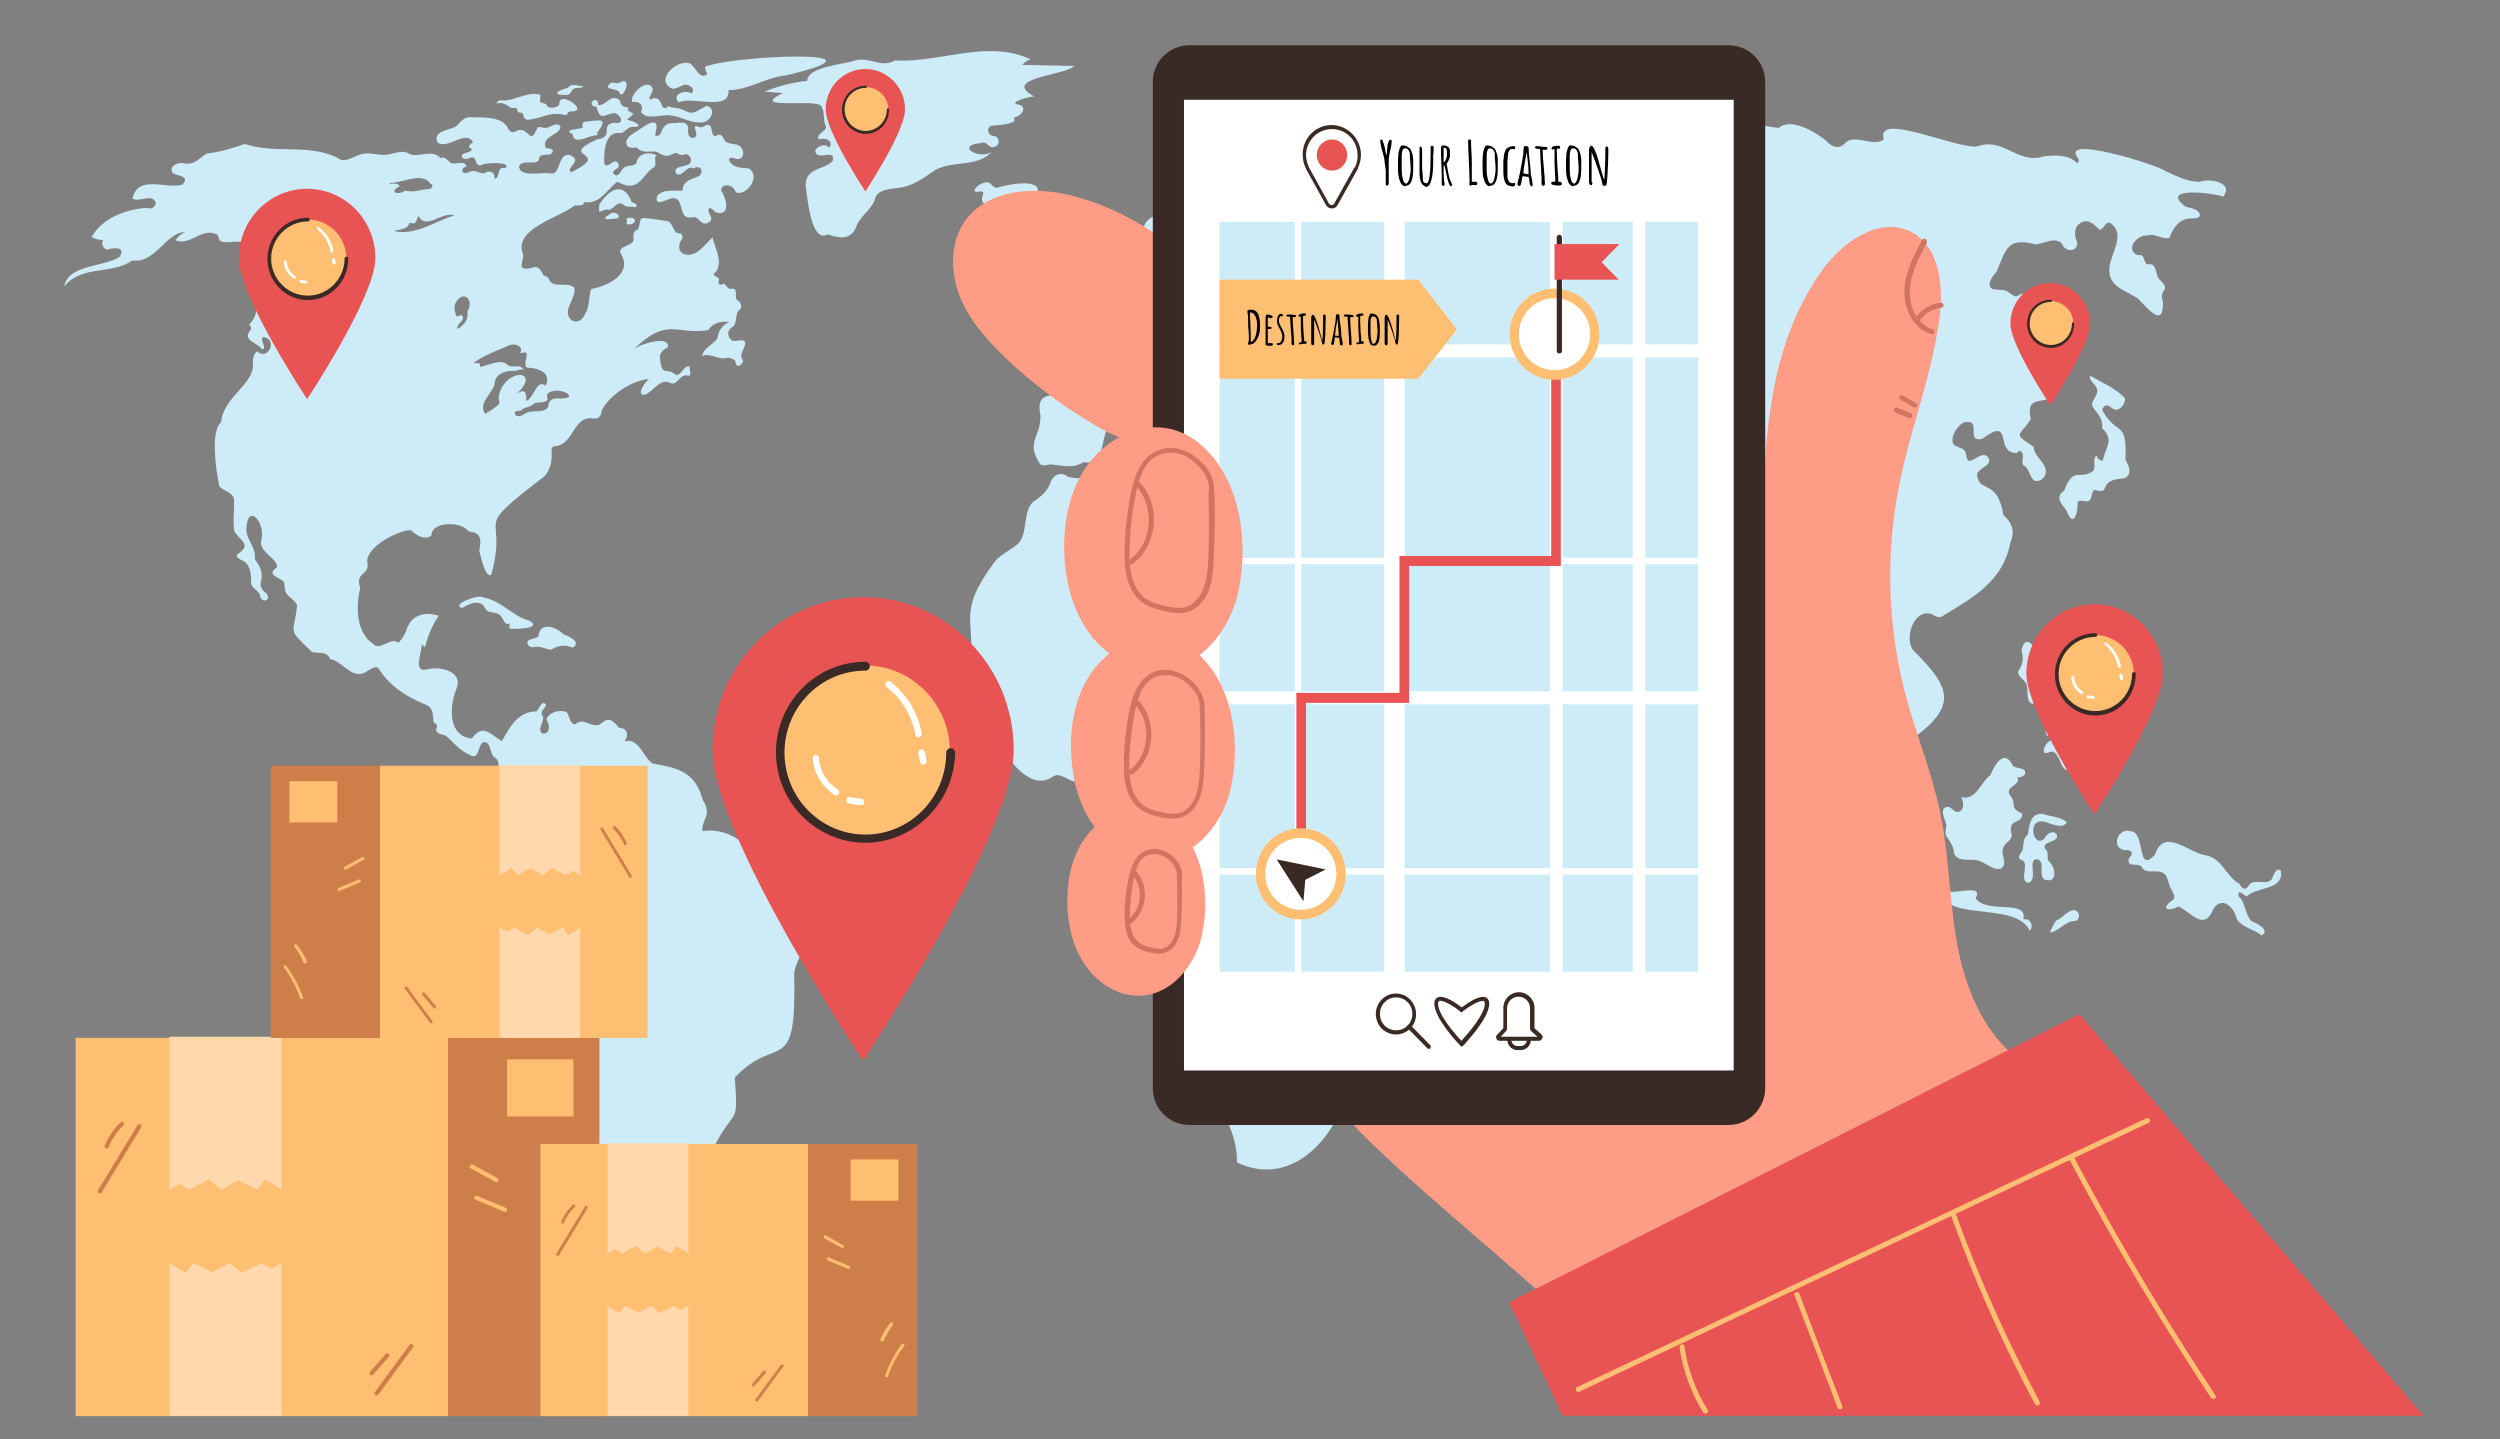 <?xml version="1.0" encoding="utf-8"?>
<!-- Generator: Adobe Illustrator 25.2.0, SVG Export Plug-In . SVG Version: 6.00 Build 0)  -->
<svg version="1.1" id="Layer_1" xmlns="http://www.w3.org/2000/svg" xmlns:xlink="http://www.w3.org/1999/xlink" x="0px" y="0px"
	 viewBox="0 0 674 388" style="enable-background:new 0 0 674 388;" xml:space="preserve">
<rect x="0" y="0" width="674" height="388" fill="#808080" stroke="none"/>
<style type="text/css">
	.st0{fill:#CEECF8;}
	.st1{opacity:0.41;}
	.st2{fill:#FF9C85;}
	.st3{fill:#3A2A26;}
	.st4{fill:#FFFFFF;}
	.st5{fill:#E85454;}
	.st6{fill:#FFBF73;}
	.st7{fill:#D17462;}
	.st8{fill:#CE7F49;}
	.st9{fill:#FFD8AE;}
</style>
<g>
	<g>
		<g>
			<path class="st0" d="M212,20.3c-5.8,0.6-10.1,4-15.6,4c0.4,5.9-9.7,1.5-13.4,3.3c-2.1-2,1.6-3.6,3.4-2.4c1.5-1.3-1.1-2.9-2.3-2.2
				c-1,0.4-1.9,1-2.9,0.9c-4.8-2.2,1.1-7.8,4.6-6.9c1.6,0.6,2.8,4.9,4.9,2.9c-0.4-0.6-0.6-1.2-0.6-1.9C197.4,14.9,243,13,212,20.3z"
				/>
		</g>
		<g>
			<path class="st0" d="M180,28.6c0.1,0.7-1.1,0.7-1.5,0.1c-0.4-1.8-1.5-2.9-3.2-1.8c-0.7-0.7,0.7-1.8,0.7-2.8
				c-1-3.5-6.3,1.1-5.6,3.4c1.9-0.4,3.3,0.9,2.4,2.7c1.7,2.3,5.2,0.6,7.8,0.9c2.8,0.2,5.3,2,8.1,1.9c2.6,0.4,4.9-3.6,1.8-4.5
				c-6,3.7-3.7,0.9-9.3,0.5"/>
		</g>
		<g>
			<path class="st0" d="M170.4,36.2c-2.5,1.6-1.9,4.4,1.2,3.5c1.3,1.5,2.8,1.2,4.8,1.1c1.3,0.2,2.3,1.4,3.6,1.2
				c0.9-0.1,1.7-0.9,2.5-0.7c0.7,0.4,1.3,0.7,2.1,0.3c1.4-0.2,2.3,1.7,1.2,2.6c-1,0.9-4.4,0.4-3.6,2.5c1.6,1.5,3-2.4,4.8-1.3
				c1.8-1.1,3,0.8,1.4,2.1c-2.2,1-4.2,1.1-4.4,3.9c-2.2,0.2-5.1-0.6-6.8,1.4c-1,3.4,2.9,0.6,4.3,0.6c3.2,0.1,1.1,5.9,5.1,5.2
				c1.7-0.6,2.2,2.2,3.9,1.6c2.7-0.9,0.1-2.7,0.5-3.9c0.7-0.6,1.4,0.5,1.9,0.9c4.2,1.4,3-3.8,1.5-5.8c0.1-2.1,3-1.7,3.7-0.1
				c0.2,0.5,0.7,0.9,1.2,0.7c2.9-0.1,5.6-5,2.5-6.6c-1.8-0.1-4.5-0.2-5.3-2.3c0.3-1.1,1.6-0.3,2.3-0.2c2.4-0.1,1.8-3.5-0.2-3.9
				c-1.1-0.3-2.5-0.2-3.2-1.1c-0.6-1.3-1.2-2.1-2.4-1.2c-1.5,0.1-0.7-2.7-1.9-3c-0.8-0.3-1.5,0.8-2.4,0.6c-0.4-0.1-0.9-0.5-1.3-0.2
				c-0.3,0.9,1.3,2.7-0.6,3.1c-3-0.4,1.1-5.1-4.6-4c-4.8-0.5-3.1,4.2-5.6,3.3C178.5,29.9,173.5,34.3,170.4,36.2z"/>
		</g>
		<g>
			<path class="st0" d="M164.8,22.3c-2.8,2.1,1.6,1.4,2.1,2.5c0.2,0.5,0.5,1,1,0.5c0.6-0.6,1.6-2.6,0.7-3.3c-0.4-0.3-1.1,0-1.4,0.2
				C166.5,22.8,165.6,22.1,164.8,22.3z"/>
		</g>
		<g>
			<g class="st1">
				<path class="st0" d="M109.8,169.4c0-0.1,0.1-0.2,0.1-0.3C109.8,169,109.7,169.3,109.8,169.4z"/>
			</g>
			<g>
				<path class="st0" d="M219.8,235.9c-5.8-2.6-10-7.9-17.2-5.5c-2.2-4.6-8.3-7.2-13.2-6.3c-0.4-3.2,2.8-4.2,0.1-8.4
					c-2.2-7.9-6.9-8.6-13.6-9.9c-2.5-1.6-3.7-7.1-7.5-5.9c1.1-1.7,0.9-3.6-1.5-3.7c-1.2-1.4-2.4-3-4.4-1.5c-2.5,2.5-5-1.7-7.3,0.5
					c-2,0.3-1.4-3.3-3-3.4c-1.7-0.4-4.3,0.3-4.9,2.2c1,1.3,1.1,4.2-1.2,3.7c-1.3-1.3,0.7-3.1,0.3-4.5c-1.2-1.6,0.8-2.1,0.8-3.3
					c-1.2-1.3-1.9,1.4-2.6,1.9c-5,0-7.1,4.2-9.3,8c-3.4-2-5-4.8-8.1-0.7c-6.5-0.6-6.1-8.7-4.1-13.5c1.8-4.6-4.4-6-7.7-5.2
					c-4.4,1.3-1.6-4.4-1.7-6.7c0.3,0.3,0.6,0.5,0.9,0.8c0.7-3,1.9-5.9,3.7-8.5c-3.8-1.2-7.3-0.2-8.6,3.5c-0.4,1.4-1.3,2.8-2.3,3.8
					c-1.9-1.8-5,2.4-6.8,0.3c-4.6-3.1-4.7-10-3.5-15c-1.5-4.8,2.8-3.1,1.9-7.3c0-4,8.1-8.2,11.7-8.4c1.4,1.3,3.8,2.9,5.6,1.5
					c0-3.8,7.3-3.7,9.4-1.8c0.5,0.6,1.2,0.9,1.9,0.9c2.4,0.5,2,3.1,1.6,5c0.5,1.6,1.5,7.2,3.2,6.5c5-17.6-6.4-10.7,14.4-26.6
					c1.6-1.8,2.1-4.3,1.9-6.7c-0.1-0.7,0.2-1.4,0.9-1.4c5.2-0.4,4.8-8.3,10.3-7.5c1.5,0.3,2.2-0.7,2.3-2.1c2-4.1,8.3-8.3,12.8-8.5
					c-1,0.6-3.7,4.5-1.2,4.2c2.5-0.8,3.9-4.5,6.9-3.2c1.9,1.1,2.6-2.7,4.8-1.9c1.2,0.1,0.3-1.7,0.4-2.5c-1.6-0.5-2.2,2.8-3.8,2.2
					c-2.5-2.2-3.6,0.9-4.2-4.4c-0.1-1.5,0.9-2.4,2.1-2.9c0.9-3.5-7.5-1-9.2,0.5c9.4-9,11.1-3.8,20.1-5.2c1.3-1.9,3.4-2.5,5.7-2.2
					c-1.9,0.9-3,2.5-3.2,4.5c-1.2,1.6-3.7,2.5-4.1,4.7c2-1,4.4,1.1,6.5,0.5c0.7-0.2,2.2,0.3,2.5,1c0,2,2.1,1,2-0.5
					c-1.3-1.2,0.5-2.9,0.6-4.3c0.1-1.8-2.5-0.4-3.6-0.9c-1.4-1.2-1.3-3,0.3-3.7c1.3-1.2,0.4-3.8,1.9-4.7c0.6-0.4,0.3-1.8-0.3-2.2
					c-1.5-0.4-0.2-2.7-1.3-3.3c-0.4-0.2-1,0.1-1.4-0.1c-0.6-0.3-0.9-1.3-1.5-1.3c-0.6,0.4-1.4,0.4-1.3-0.6c0.6-1.4-1.2-1.1-1.3-2
					c0.5-0.6,1.2-1.1,1.2-2c0.8-2.3-1-5.5-1.5-7.9c-2.1,1.9-4.4,5.6-7.7,4.5c-1.8-0.8-1.5-2.8-0.5-4.1c0.3-0.8-0.1-1.6-1-1.5
					c-1.5-0.2-1.5-3.1-3.1-3.3c-1.9-0.2-4-0.7-5.9-0.8c-1.9-0.3-1.1,2.1-2,3.1c-1.4,0.5-1.1,1.5-1.1,2.8c-0.3,1.7-3.8,1.4-3.6,3.4
					c3.7,5.6-3.2,9-7.8,9.8c-0.8,2-0.3,4.6-1.6,6.6c-1.6,4.1-6.1,1.9-4.3-2.1c0.6-1.6,1.7-3.2,1.3-4.8c-1.7-1.8-5.2,0.2-6.6-1.9
					c-0.3-0.9-0.8-1.2-1.6-1.4c-0.9-1.6-1.3-2.9-3.6-2c-3.7,0.7-2-1.6-1.9-3.5c-3.1-7.1,9.6-10,13.8-13.4c0.9-0.1,2.4,0.3,2.6-0.9
					c4.3,0.6,6-3.3,8.9-5.5c6,3.2,6.3-1.6,10-4c0.8-0.8-0.4-2.7,0.7-3.1c-2-1.1-5.2-0.6-5.5,2c-0.7,1.1-2.6,0.5-3.5,1.4
					c-0.7,0.7-1.4,2.7-2.5,1.7c-1-0.6,0.5-1.4,1-1.8c0.6-0.7-0.1-1.9-1-1.7c-0.8,0.4-2.7,2.2-2.7,0.1c-0.1-3,0.3-8.4,4.4-7.7
					c1.1-0.1,1.8-1.6,3-1.7c4,0.2,0.5-1.7-1.3-1.9c0.6-0.5,1.2-1.1,1.8-1.6c-0.5-0.3-1-0.6-1.6-0.9c0.1-0.3,0.2-0.6,0.2-0.9
					c-1,0.3-2.3-0.7-2.2-1.7c-2.4-2.4-3.9,1.5-5.9,1.1c-0.1-3.1-3.7,0.1-0.5,0.5c1.1,4,1.9,2,4.9,1.7c1.7,0.4,2.8,3.1,0.1,2.6
					c-4.4,0.3,0.1,3.9-4.9,4.5c-11.1,5.1,4.6,3.1-6.8,8.8c-2.2-0.8,3.4-3.1-0.5-4.6c-3.5-0.7-2.2,5.9-5.5,4.9
					c-2.3-0.3-8,1.2-8.2-1.9c1.1-2,4.4-0.1,5.4-1.7c-0.1-1.8,2-1.2,3.1-1.5c1.5-1,0.1-1.8-1.2-1.6c-1.5-3.3,3.7-3.5,3.9-5.8
					c-0.8-1.7-2.8,0.3-4,0.3c-0.8,0-1.6-0.5-2.2-0.1c-2.2,5.3-2.1-0.4-5.5,0.8c-1.2,0.9-2.2,0.3-2.7-1.1c-1.9-2.8-6.8-2.4-9.9-2.5
					c-1.8-0.1-2.7,1.4-3.9,2.5c-1.7,1-6.3,1.2-5,4.2c2.4,2.4,7.8-3.6,9.6,0.1c-0.7,0.4-1.8,1.4-0.3,1.7c0,1.3-2.8,0.8-2.7,2.1
					c0.1,0.7,1.1,0.8,1.8,0.5c2.7-1.2,1.3,2,3.3,1.9c0.9-0.9,9-1,6.5,0.8c-2.3-0.9-1.1,3-2.9,2.7c0.5-1.8-1.5-2.3-2.7-1.4
					c-1,0.2-2-0.7-3.1-0.6c-0.9,0.1-2,1-2.6,0.3c-0.5-0.5,0.3-1.7,0.9-1.3c0-2.1-2.9-0.7-4-1.1c-0.9-0.4-1.7-2.1-2.8-1.3
					c-2.6-2.8-6.2,0.1-8.7-1.3c-1.7-1.1-3.8,0-5.8,0.3c-2.2,0.3-4.5-0.7-6.7-0.2c-2,0.4-3.8,2-5.8,1.6c-7.7-4.7-17.5-1.4-25.9-4.3
					c-3.4,1.2-6.8,2.2-10.3,2.6c-2,1.3-3.6,3.3-6.2,2.6c-1.6-0.4-4.2,0.9-2.9,2.7c1.4,0.7,4.8,0.9,2.5,3.1
					c-4.2,1.3-11.9-2.9-13.4,3.7c1.7,1.2,5-1.4,6.2,0.9c0.4,1.1-1.1,2.3-2.1,1.6c-5.8,0.4-12.2,2.7-15.1,7.9c0.9,0.5,2,0.8,3.1,0.8
					c-0.7,1,0.1,2.5,1.2,2.6c1.8-0.6,5-0.8,3.2,2c-4.3,2.7-13.8,2-14.9,7.9c5-5.9,12.6-3,18.4-7c6.1,1,9.1-7.7,14.2-7.6
					c-1.1,0.4-2,1.2-2.6,2.2c4.1,1.5,7-3.4,10.9-1.7c0.8,0.2,0.7,1,0.9,1.6c1.3,1.2,3.6,0.2,5.3,0.5c1.7-0.2,2.3,1.1,2.4,2.6
					c1,2.4,3.8-2.4,5.5,1.3c-1.6,1.1-0.7,2.9,0.2,4c0.3,1-1.5,2.8,0,3.5c-7.5,3.1-0.3,5.6-5.4,11c0.5,0,0.7,0.8,0.5,1.3
					c-2.6,2.9,1.9,3.4,3,5.3c1.7-0.1-0.9-2.9,0.4-3.3c4,0.4,1.3,6.6-1.7,3.8c-0.9,0.8-1.3,2-1.1,3.2c0.4,5.8-7.9,8.9-8.6,15.9
					c-3,2.6-1.3,13.3-0.5,17.2c1,1.5,4.1,1.7,4,4c0.1,2.8-0.4,5.7,0.1,8.4c2.1,2.8,4.6,3.5,0.7,6.1c-0.3,0.9,1,1.4,1.8,1.8
					c1.7,1,2,3.4,2,5.4c-0.3,2.1,2.3,2.2,2.5,4.3c0.8,1.8,3,0.6,1.6-1c-1-0.8-1.8-1.7-1.5-3.1c0.7-2.5-0.2-4.3-1.6-6.1
					c0.4-3.3-2.3-5.1-2.3-8.3c0.4-7.3,5.4-1.3,4,3.2c-0.6,3.3,4.3,4.6,4.3,7.2c-2.9,2,0,2.6,1.6,3.7c0.6,0.7,0.3,1.8,0.6,2.7
					c0.5,1.7,2.6,2.3,3.2,3.9c-0.9,8.3-2.9,5.9,4,12.6c1.7,0.4,4.1-0.3,4.9,1.9c3.1,0.5,5.3,4.7,8.6,3.9c1.5-0.4,2.9-2.1,4.3-1.6
					c3,4.8,7.3,7.7,12.7,9.9c2.4,0.9,2,2.9,2.3,4.8c0.7,0.5,1.3,0.9,0.7,1.7c-0.3,1.4,1.6,1.6,2.5,1.9c2.1,1.7,3.8,4.1,6.5,5.2
					c2.7,1.7,2.1-2.7,3.7-3.4c2.3-0.3,1.6,3.5,3.2,4.2c2,1.4,0.1,4.8,0.3,6.8c1.3,7.1-13.5,14-6.2,20.6c-2,1.8-2.7,4-1.4,6.2
					c-0.6,2.7,1.3,4.4,3.4,6c4.3,3.9,4.3,11.1,8.3,15.3c2.2,7.9,15.6,8.2,14.1,18.7c1.6,12.7-0.3,25.8,2.7,38.2
					c-0.8,4-3.4,7.6-0.3,11.2c1.4,3.4-0.4,8,2.1,10.6c0.1-0.9,0.6-1.8,1.3-2.4c2.4,3.6,1.7,7.9,1.1,11.9c0.3,1.6,2.4,2.6,2.1,4.2
					c-0.9,3.9,3.8,5.3,3.7,9c5,4,10.3,8.8,16.8,10.4c0.3-0.4-0.2-0.9-0.7-1c-3-0.2-1.4-4.9-3.5-6.5c-1.7-1.5-5.2-4.1-2.4-6.3
					c0.8-1.1-0.9-3.4,0.7-4.1c0.5-1.3,0.7-2.1,1.8-2.9c-1-1.8-4-1.4-5.1-3.2c-1.1-1.9,0.8-4,2.8-3.9c0.1-1.6-1.5-4.6,0.8-4.9
					c0.2-0.1,0.4-0.4,0.2-0.6c-1.7,0.5-5.1-5.3-3.1-5.9c1.3,0.7,3.5,2.8,4.6,0.5c0.5-1.4-1.3-3.2-0.3-4.2c-0.1-0.3-0.4-0.5-0.7-0.5
					c1.3-1.2,3.1,0.5,4.5,0.3c2-0.4,8.4-7.7,3.3-7.5c0.8-3.9-3-2.2-3.2-5.5c5.9,4,13.1,1.9,11.6-6.2c5.5-10.5,6.2-4.6,5.3-18.1
					c11.5-12.2,16.7,0.7,16-28.3C215.8,253.3,229.3,243.6,219.8,235.9z M148.1,105.8c3.2-1.8,9,2,2.1,1.6c-1.4-0.1-2.5,0.9-2.4,2.3
					c-1.3,2-4.6,0.5-6.4,1.9c-0.7,0.4-1.7,1-2.4,0.3c-0.7-1.1,0.5-1.2,1.3-1.1c1-1.2,2.8-0.9,3.8-2.1c1.1-0.4,2.8,0.1,3.6-1
					C147.4,107,147.3,106.2,148.1,105.8z M136.6,93.4c1.5-1.1,4.9-0.4,3.6,1.8c0.5-0.1,1.1-0.1,1.6-0.2c0.7,1.2-0.8,2.9,0.2,4.1
					c2.7,0.1,6.9,1.1,5.1,4.9c-2.5-2-3.1,3.4-5.2,4.1c0-2.3-0.3-3.5-2.6-1.9c6.1-5.7-0.9-7.2-4.1-1.6c-2.4,5.1,2.4,2.8-4.4,7
					c-2-2.8,1.8-5.4,2.5-7.9c0.1-3,3-3.9,5.8-3.7c0.6-0.4,1.5-0.5,2.1-0.2c-0.8-1.9-3-0.5-4.2-1.3c-1.8-2-5.2,0-7.5,0.4
					c-0.1-0.3-0.2-0.6-0.2-1c-0.6,0-1.2,0-1.7,0C130.2,96,133.4,94.7,136.6,93.4z M122.8,81.7c2-3.7,5.2-1,3.2,2.3
					c0.4,2.2-0.9,3.6-2.6,4.7c-0.5-1.2,1.2-1.8,1.4-2.8c0-1.5-0.9-0.8-1.6-0.5C122.6,84.3,122.3,82.9,122.8,81.7z M122.5,58.1
					c-5.5,1.6-10.4,5.5-16.3,4.2c1.3-0.5,3.7-0.4,4.1-2c0.3-0.5,1.2,0.2,1.6-0.2c0.4-0.6,0.6-1.3,0.9-1.9
					C114.9,62.2,119.3,56.8,122.5,58.1z M105.7,49.3c3.2-0.2,8.3-3,10.4,0.3c1.1,0.2,0.2,1.4-0.6,1.4c-2.4,0.1-3.8,1-6.3,0.4
					c-2,1.4-4.5,0.3-1.4-1.2c-0.6-0.9-1.9-0.8-2.9-0.5C105.1,49.4,105.4,49.3,105.7,49.3z"/>
			</g>
		</g>
		<g>
			<path class="st0" d="M157.3,23.3c-1.3-0.1-3.3-1-4.2,0.4c-2.9,0.7-4.6,2-0.3,1.9c0.9,0,1.2-0.9,1.6-1.5
				C155.3,23.4,156.5,24,157.3,23.3z"/>
		</g>
		<g>
			<path class="st0" d="M150.8,27.9c0.1,1.3-3.5,1.6-3.4,0.3c-1.9-1.1-2,0.3-1.7-2.6c-2.9-1.1-6.6,1.3-9.6,1.5
				c-0.8-0.1-2.1-0.2-2.2,0.8c1.5-0.5,2.8,0.4,3.9,1.2c0.5,0.1,1.4-0.3,1.7,0.4c-0.2,1.2,0.9,0.6,1.5,1.1c0.1,0.7,0.3,1.6,1.2,1.7
				c3.4-0.2,6.4-2.4,10-1.3c0.5,0.1,0.8-0.2,0.9-0.6c0.4-0.6,1.4-0.2,2-0.5C157.6,29.1,150.9,24.6,150.8,27.9z"/>
		</g>
		<g>
			<path class="st0" d="M158,32.8c-1.2,0-1,0.9-0.9,1.6c-1,0.5-5.6,0.5-2.7,1.8c0.3,3.2,4.3,0.2,6.4,0.3c0.3-0.1,0.3-0.4,0.2-0.7
				C164.1,31.6,161.8,32.4,158,32.8z"/>
		</g>
		<g>
			<path class="st0" d="M162.1,54.4c-0.8,0.6-0.5,1.7-0.6,2.6c0.9,0.2,1.7-0.9,2.6-0.4c1.3-0.1,2.3-2.6,3.9-1.5
				c0.9,1,2.2,0.4,3.3,0.8c1-0.6-0.4-1.3-1-1.4C168.3,49.2,164.8,50.6,162.1,54.4z"/>
		</g>
		<g>
			<path class="st0" d="M164.5,57.7c-3.4,2,0.3,1.3,2,1.2C167.7,57.8,165.2,56.8,164.5,57.7z"/>
		</g>
		<g>
			<path class="st0" d="M170.3,58.7c-0.5,0-1.3-0.1-1.4,0.5c0.3,0.4,0,0.7,0,1.1c0.8,0.7,3.2-0.4,1.9-1.4"/>
		</g>
		<g>
			<path class="st0" d="M241.3,16.3c-3.7,2.1-6.7-0.9-10.4-0.1c-3.5,1.3-13,1.6-13.3,5.6c-3.9,0.4-7.8,1.4-11.5,2.9
				c1.7,0.1,3.3,0.3,5,0.4c-9.6,4.6,8.5,1.5,10.2,3.4c1.2,1.5,0.5,4,1.4,5.7c0,1.3-2.9,1.9-1.9,3.4c1.5-0.7,4.3,0.5,2.7,2.2
				c-1.1-1.7-5.2,0.5-3.1,1.9c1.4,0.9,4.7-1.4,4.1,1.7c-2.3,2.5-7.4,1.7-7.3,6.7c0.5,3.1,1.4,15.5,5.9,13.1c2.8,0.8,5.8,1.9,7.6-1.7
				c1-3.4,4.5-4.9,5.3-8.2c0.7-2.1,3.6-2.3,5.8-2.6c4-0.3,7.2-2.7,10.4-4.9c4.7-2.6,11.4-0.6,15.2-4.9c-3.1,2.3-10.1-1.6-3.1-2.3
				c1.1-0.5,1.8,0.2,2.6,0.9c0.7,0.4,1.8,0.1,2.2-0.7c0.4-0.8-0.1-1.9-0.9-2.1c-1.6,0.1-2.6-1.9-1-2.8c2.1-0.2,4.4-0.2,6.3-1.2
				c0-0.4-0.1-0.8-0.1-1.1c1.6,0,3.7-2.4,1.6-3.3c-4-0.5,2.5-2.3,3.8-2.3c-9.1-5,8.3-5.6,10.8-8.2c-4.7-0.1-9.3-0.2-14-0.3
				c0.6-0.7,1.3-1.2,2.2-1.5C266.4,10.5,253.3,17,241.3,16.3z"/>
		</g>
		<g>
			<path class="st0" d="M269.2,50.5c-0.9,0.4-1.5-0.3-2.1-0.9c-1.7-1.9-6.9,2.9-2.8,2c2.2,0.1-1.3,2.4,1.7,3.7
				C278.6,59.2,288,45.6,269.2,50.5z"/>
		</g>
		<g>
			<path class="st0" d="M326.7,21.1c-0.7-0.5-2.3-0.8-2.4,0.4c-8.2-1.4-7.3,2-0.3,4c0.5,3.1,4,2,6.2,2.2c1,0.1,0.8-1.1-0.1-1.1
				c-0.5,0-1,0.2-1.5,0c-1.4-1.3,1.2-2.8,2.4-2.9c1.7-0.2,4.2,2.7,5.2,0.7c-1.5-0.3-3-1-4.1-1.9c2.3-0.4,4.5-0.9,6.8-1.3
				c-2.7-2.1-6.6-0.4-9.6-1.1C328.2,19.4,326.9,20,326.7,21.1z"/>
		</g>
		<g>
			<path class="st0" d="M337,38.9c-2.8,1.5-15,2.3-12.3,6.7c-3.5,3.7-6.1,8.6-10.5,11.3c-2.3,1.1-6.2,2-5.8,5.3
				c1.2,3.1,1.3,10,6.3,7c3.4-5,5.3-1.2,6,2.8c0.4,0.2,0.8,0.4,1.2,0.6c-0.6,1.2,0.2,2.9,1.5,3.3c1.9-2.3,5.8-2.7,5-6.5
				c0.4-2,3.5-2.6,3.7-4.6c-5.6-1.7-3-8.1,1.6-9.1c1.5-1.7,4.9-7.8,6.9-3.6c-0.6,2.9-9,5.9-3.8,9c-1,8.6,10.8-1.5,12.3,3.7
				c-1.7,2.5-7.4-0.9-9.7,2.9c2.8-0.1,2.9,4.2,0.1,4.3c-0.4-2-3.5-1.8-3.6,0.3c-0.1,1.5,2,3.8,0.1,4.7c-1-0.5-2.3,0.4-2.2,1.5
				c-3.6-5-9,5.1-10.8-0.2c-1-1.1-2.4,1.3-3.8,1.3c-1.5,0-2.5-3.7-4.2-2.3c0.3,1.5-0.3,3.1-1.3,4.1c-0.4-0.4-0.7-0.8-1.1-1.2
				c-0.6,0.1-1.2,0.6-1.3,1.2c-4.2-3.8-5.5,9.2-10.2,5.7c-0.7-1.5,2.2-3.4,0.9-4.4c-1.4-0.3-2.4-0.7-2.7-2.4c-1.1-2.7-6.3-6.2-3-9.2
				c-0.4-0.6-1.2-0.8-1.8-0.5c0.4-1.1,0.9-2.2,1.3-3.3c-3.2-2.4-5.7,1.7-7.1,4.1c-0.5,1.7,2.8,3.5,1.3,5.1c-3.7-2.5-5.4,2.2-8.2,3.2
				c-1.1,1.9-1.8,9.1,1.9,5.4c2.2-0.7,5.9-0.7,4.3-4.1c-0.2-2.9,6.5-4.8,5.4-0.8c-1.6,0.3-3.5,2.6-1.5,3.7c-1.4,1.4-2.1,4.2-0.9,5.9
				c2-0.1,4.1-2.6,6.5-1.6c1.3,0.3,2.6,1.9,1.6,2.8c-0.8,0.7-5.5-0.7-3.5,1.8c-0.9,1.6-3.9-0.7-5,0.7c-1.3,2.8,4,2.6,4.5,4.6
				c0.3,0.9-0.3,1.8-0.3,2.8c0,1.6,2.1,4.7-0.4,5.4c-4.1,3-16-4.1-13.9,5.6c0.2,6-4.1,7.1-0.1,13.2c0.7,0.7,1.9,0.2,2.9,0.1
				c3.2,0.3,6,1.2,8.8-0.6c7.1,1.3,3.7-9.5,8.6-11.1c5,0.2,0.6-7.5,7.1-6.5c3.1,2.1,6.2-3.9,9.4-1.3c1.3,3.3,0.7,4.7,4.7,5.3
				c1.6,1.8,2,4.6,4.8,5.1c2.3,1.5,0.8,5.4-1.9,5c-3.7,0,0.4,3.1,2.1,3.4c-0.2-1.3,1.1-2.3,2.2-3s2.3-2,1.7-3.2
				c-1.1-1-0.4-3.1,1.2-2.6c1.4-1.2-0.8-2.4-2-2.4c-3-0.6-5.1-3.2-6.9-5.7c-3.6-4.5,3.3-7,4.4-1.5c1.2,3.9,7.2,1.4,7.2,5.7
				c-0.6,2.1,0.1,3.6,1.8,4.8c0.9,1.5,0.6,3.6,2.4,4.5c0.4,1.9,1.5,4.5,3.9,3.2c0.5-0.9,0-2.2-1-2.6c0.7-0.2,1.5,0,2,0.6
				c0.7-0.5,1-1.4,0.9-2.2c-1.6,0-2.2-1.9-2.4-3.2c-0.5-3.7,4.8-2.5,6.6-1.3c1.7,4.3,2.2,9.4,7.2,11.8c0.8-0.5,1.3-1.5,1.3-2.4
				c2.8,0.6,6,2.9,8-0.2c4.3-0.7,1.7,8,1.6,10.5c-1.2,5.7-4.7,4.1-8.7,2.9c-1.4,0-2.7,1-4.2,0.9c-1.6-0.1-3-1.7-4.6-1.6
				c-1.9,0.7-3.8,0.5-5.4-0.9c-11.8-7.4-3.6,7.8-10.5,4.3c-1.7-2.3-5.9-0.6-6.3-3.6c-1.3-3.5-6.5-1.7-8.8-3.9
				c-1.2-1.2-0.9-3.8,0.8-3.9c0.1-7.9-6-5.2-11.1-5.8c-7-0.6-13.5,7-20.3,4.8c-1.6-1.3-3.6-0.8-4.5,1.1c-0.8,2.7-2.6,4.2-4.9,5.7
				c-3,2.9-1.1,8.9-4.4,11.6c-2.1,1.7-5,2.9-6.4,5.2c-10.1,13.8-4.2,15.1-6.3,28.9c-1.5,3.5-1.2,7,1.2,10c4.9,5.6,13,24.5,21.5,18.2
				c1.9-0.9,3.9,1.3,6,1.6c3.6,0.5,6.4-4.4,9.9-3.7c2.3,1.6,4.8-0.9,6.9,0c2.6,6.2,0.9,4.2,7.3,4.4c4.8,3.8-1.1,11.2,0.4,16.1
				c2.2,5,7.5,7.9,6.9,14c1.3,1.8,2.9,3.3,1.1,5.1c5,7.6-1.6,13.1-2.8,20.7c1.8,10.7,7.8,12.9,6.6,26.2c3.3,6.3,7.2,12.3,7.1,19.8
				c15.6,7.4,28-8.2,30.8-22.7c6.2-3.5,2.6-10.4,4.6-16.1c24.8-17.4,0.7-25.7,12-45.7c8.7-10.5,19.3-20.3,21.5-34.6
				c0.7-6.4-7.5,0.4-10.5,0c-3,0.3-6.5-1.7-6.4-4.7c0.2-3.4-5.2-5.1-6.8-8.1c-1-1.9-0.8-4.4-2.3-5.9c-4.9-1.9-2.8-6.9-4.4-10.9
				c-1.8-2.1-3.9-3.8-3.6-6.9c-0.7-4-5.6-6.9-4.6-10.8c0.6,0.1,1.1,0.6,1.3,1.2c5.1-2.6,5,6.1,6.9,8.7c1.1,1.4,3.1,2,3.9,3.6
				c-0.7,7.7,6,10.5,8.9,16.7c0.9,3.7-0.8,11.5,4.9,11.3c3.1-2.5,7.9-1.7,10.1-5.3c6.3-6.3,16.2-8.6,18.2-18.8
				c1.4-4.8-7.2-6.1-7.5-11.5c-1.3,3.1-4.7,6-8.2,5.4c-1.3-0.6-1.4-2.4-2.1-3.7c-2-1.7-9.5-11.9-3.3-11.4c3.9,3.3,7.8,11.8,13.3,6.6
				c2.7,1.5,2.9,6.7,7.8,4.7c4.3,3.7,11,0.4,15.4,2c0.8,0.8,0.7,2.3,1.4,3.2c0.9,1.1,2.7,1.1,3.3,2.3c-0.8,4.7,4.3,8.4,7,3.4
				c1.9,11.7,7.1,22.7,11.3,33.8c0.8,2.8,3.6,1.2,4.6-1c4.5-6.2,1-10.7,1.7-16.6c1.1-2,3.9-2.4,5.4-4.1c1.7-2.1,1.5-6,4.1-6.6
				c1.9,0.1,3.1-0.8,3.4-2.8c1-2.9,4.3-3.7,6.4-5.5c2-0.6,3.2,1,3.2,2.9c4.2,3.4,7.9,8.1,5.7,14.2c4.5-1.2,10-2.3,8.3,4.5
				c6.9,5.7,0.5,10.9,2.4,17.3c7.2,5.3,3.9,13.8,12.3,19c0.1-5.7-1.9-12.4-6-16.9c-0.4,0.2-0.9,0.3-1.3,0.5c-2.4-4.9-4.4-9.9-2-15.3
				c0.9-2.8,2.7,0.5,3.7,1.3c1.2,0.2,1.8,1,2.1,2.2c1,2.6,5.9,4.1,4.5,7.4c12.8-9.2,11.5-13.9,0.9-24.4c-2.6-3.5,0.4-11.5,5.1-9.7
				c1,0.7,2.1,1.2,3.1,0.3c8.1-4.9,16.1-9.3,18-19.7c1.4-3,0.3-5.4-1.9-7.4c-1.6-10-6.7-5.6-7.1-11c0.6-1.7,3.5-2.1,3.3-3.8
				c-1-3-3.7,0-5.3,0.3c-1-0.2-0.7-1.7-1.2-2.6c-0.7-1.2-2.7-1-3.3-2.2c-0.6-2,1.2-4.7,2.9-5.6c5.3-1.3,0.2,5.5,5,4.4
				c8.8-6.5,2.9,4.2,9.6,3.8c-0.2-0.6,0.6-0.7,1-0.3c0.9,1-0.2,2.6,0.5,3.6c1.5,0.8,1.6,2.7,2.6,3.9c1.1,1,3.1-0.1,3.4-1.6
				c0.5-3-3.2-4.4-3.2-7.2c-5.6-3.9-4.2-2.4-0.8-7.5c-1.1-5.3,1.2-4.5,5.2-5.5c2.7-1.6,1.1-5.7,2.7-8c3.7-5.5-2.9-9.8-3.2-15.2
				c-1.3-2.4-5.5-6.7-8.3-4.5c-0.7,0.3-1.4-0.3-2.1-0.8c-1.3-1.2-3.2-0.7-4.7-1.1c-1.8-1.3,0.2-3.5,1.2-4.7
				c2.6-6.2,2.9-9.3,10.6-7.3c2.2-0.2,5.1-2.2,7-0.2c0.8,2.3,4.3,2.4,4.1-0.4c-0.8-1.8-1-4.2,1.1-5.3c2.1-1.1,3.6,0.7,4.9,1.9
				c1.2,0.2,1.7-2.8,3.2-1.6c3.9,3-0.2,8.1-0.5,11.9c-0.5,5.3,4.7,6.1,7.8,8.4c2.7,2.8,7,8.1,6.6,0.5c-0.6-1.2-0.2-2.2,0.5-3.1
				c0.5-1.3-1.3-2.2-1.9-3.4c-0.5-1.5-0.6-3.9-2.8-3.3c-1.1-0.6-0.6-3-2.5-2.5c-3.6-1.3-0.4-5.6,2.5-5.3c2-0.8,4.2,1.3,6,0.6
				c0.9-2.6,2.8-5.4,6-5.2c0.9,0,2.2-0.1,2.2-1c-0.4-1.7-2.5-1.7-3.9-2.2c-7.3-5.5,7.5-3.7,10.2-2.7c2.9-3.8-3.5-5-6.3-4
				c-3.3,0.1-6.5-1.6-9.5-3c-2.2-1.6-28.5-9.8-23.4-3.4c0.4,0.4,0.3,1.5-0.3,1.3c-2.1-2.2-5.6-2.1-8.7-1.8c-7,2.4-10.8-4.9-17.6-2.8
				c-4,1.9-28.4-9.8-25.7-1.7c-2.8,2.1-7.4-1.4-10.2,0.7c-1.5,2-3.7,1.6-5.3-0.3c-2.9-2.4-9.5-6.4-12.9-3.5
				c-7.9-1.2-15.7-2.5-23.4,0.8c-1.1-2.3,2.8-2.7,4-4c4.7-6.2-7.5-4.1-10.8-4.9c-1.5-0.4-2.8-1.4-4.4-1.7c-1.5-0.3-3.5,0.7-3.5,2.2
				c-2.8,3.3-9.4,0.1-13.4,1.9c-4.9,0.9,0.3,3.6-2.4,4.2c-2,0.5-4.1,0.3-6,0.5c-1.4,1.6,1.4,2.2,2.6,2.3c0.7,0.2,1.3,1.1,0.9,1.7
				c-1.9,1.1-4.3-2.5-6.5-1.2c-1.3,0.5-0.4,2.7,0.7,1.6c-0.4,2.4-2.9,0.1-3.4-1.2c-1.4-2-3.6-0.1-1.9,1.7c1.1,0.9,1.5,2,1.2,3.4
				c1.3,3.4,8.2-0.6,8.3,4.4c-1.7-0.2-4.1-3.9-5.5-1.5c2.5,3.1-2.1,5.7-5,5c-0.3-0.7,0.3-1.4,0.9-1.7c4.2-1.7-0.2-4.1-1.6-6
				c-0.4-2,0.1-3.9-2.1-4.3c-0.1-1.6-0.7-3-2.7-2.7c-4.6,0.8-3.9,6.5,0.4,7.1c2.4,1.7-0.1,3.9-1.9,1.8c-2.5-2.1-6.5-2.3-9.7-2.2
				c-0.7,0.6,1.1,2,0.4,2.6c-2.2,1-4.9-1-7,0.1c-2.1,1.7-2.8,1.3-4-0.7c-2.2,0.3-8.6,1.7-8.1,4.5c-0.4,1.9-5.1-0.1-3.1-1.8
				c0.3-3-4-1.1-2.2,1.2c1.8,1.3-0.1,4.1-1.6,2.3c-0.8-2.5-2.8-0.6-3,1c0,1.1,0.5,3-1,3.4c-1.3,0.3-2.5-2.4-3.7-1.1
				c0.2,0.6,0.5,1.1,0.7,1.7c-4.3,2.4-4.5-5.7-8.3-5.7c2.7-2.3,6,1.9,9.1,0.5c3.4-0.2,4-4.1,0.3-4.4c-2.4,0.2-4.3-0.5-6-2.2
				c-1.7-1-4-0.4-5.9-0.9C346.5,39.9,341.4,37.3,337,38.9z"/>
		</g>
		<g>
			<path class="st0" d="M130.4,161.1c-1.5-1.1-9,2.1-5.8,2.8c2.2-1.3,5.2-2.6,6.4,0.5c1,1,2.9,0.5,3.9,1.5c0.7,0.7,1.1,2.9,2.5,2.2
				c0,0.4,0,0.9-0.1,1.3c1.5,0.4,9.4,0,5.3-2.1C138.1,166.1,135.1,161.9,130.4,161.1z"/>
		</g>
		<g>
			<path class="st0" d="M145.2,171.4c-0.6,1.1-2.7,0.5-3,1.7c-0.2,0.8,0.7,1.4,1.5,1.4c1.7-0.5,3.2,0.4,4.8,0.7
				c1.9-1.2,3.8-1.5,5.9-0.6c2.5-1.5-1.1-3.1-2.5-3.6C150,169,145.6,167.5,145.2,171.4z"/>
		</g>
		<g>
			<path class="st0" d="M384.5,37.1c3.4,0,1,3.7-1.2,1.9c-3.5-1.5-5.7-1.8-3.3-6.3c3.4-5.2,10.3-3.8,15.2-6.3c5.3,1.8-4.9,4.5-6.8,4
				C386,30.5,382.5,35.1,384.5,37.1z"/>
		</g>
		<g>
			<path class="st0" d="M426.1,18c-4,0.3-0.6,3.3,1.7,2.9c2.5,1.1,5,3.8,7.9,2.2c1.2-1.3-2.6-2.1-3.2-2.4
				C430.5,19.5,428.5,18.1,426.1,18z"/>
		</g>
		<g>
			<path class="st0" d="M563.5,101.3c-0.5,1.4,1.7,2.3,1.9,3.8c0.3,1.5-1.5,2.7-1.4,4.2c1.1,2.1,3.1,3.2,2.7,6.1
				c3.4,3.3,1,4.9,0.2,8.8c-0.8,0-1.5-0.6-1.6-1.4c-1.3,0.7-0.2,2.8-0.9,4.1c-3.6,2.8-5.4-1.5-7.9,5.4c-2.5,1.6-0.9,3.4,0.6,5.3
				c1.9,5.1,3.2,0.6,3-2.3c0.8-0.8,2.3,0.3,3.2-0.4c0.9-0.7,0.4-2.6,1.5-2.8c4.8,1.4,0.2-2.7,7.7-3.1c2.5-0.9,1.6-3.3,0.5-5
				c0.5-11-2.1-6.2-6.2-13.3c0-0.7,0.5-1.4,1.1-1.4c1-0.1,1.6,1.2,2.6,1.2c1.3-0.1,2.5-1.7,2.4-3.1
				C570.6,104.8,566.6,103.1,563.5,101.3z"/>
		</g>
		<g>
			<path class="st0" d="M390.8,265.5c-5.5,1.9-4.6,5.5-2.9,9.8c0,2.9-3.7,4.9-3.4,7.8c2,3,0.5,10.2,5.9,8.8c5.7-3.3,3-12,6.4-17.1
				c0.9-2.1,2.2-4.3,1.9-6.6c-0.1-1.2-0.5-2.8,0.5-3.4c0.9-0.3,1.6-0.8,1.7-1.9c0.4-2.3-0.3-4.8-1.9-6.6
				C396.4,254.8,396.4,264.9,390.8,265.5z"/>
		</g>
		<g>
			<path class="st0" d="M548.2,180.9c4-2.5-2.1-12.3-3.2-5.4c0.7,2.2,0.3,3.8-0.9,5.5c-0.2,1.3,1.5,2.1,2.1,3.2
				c0.9,1.7-0.2,4.4,1.4,5.4c0.7,0.5,1.2-0.4,1-1.2c-1.7-5.4,7.7,2.6,6.4,4.3c-1.3,1.8-3.6-2.4-4.9-0.8c-0.8,1.3,1.1,2.2,1.4,3.3
				c-0.3,8.5,4.3-2.8,6.1,2.2c-0.1,1.6-3.4,1.8-2.8,3.6c-0.4-0.5-0.7-1-1.1-1.5c-2.2-0.3-4.3,4.9-1,3.2c3-0.8,2.7,7.2,5.9,4.2
				c0.1-1.3-0.1-2.5,1.2-3.3c2-2.6-1-5.4-1.9-7.8c-0.7-2-0.2-4.4-1.2-6.2C555.2,185.8,547,186.1,548.2,180.9z"/>
		</g>
		<g>
			<path class="st0" d="M512.6,221.8c-3.8-4.2-8.8-7.6-12.4-12.3c-1.2-2.2-3.9,0.1-5.2-1.1c-1,3.1,3.6,4,4.7,6.3
				c0.4,1.8,1.3,2.9,2.9,3.7c1.7,2.4,1.7,6,4.2,8.1c1.1,3.6,3,6.4,5.9,8.9c1.2,1.6,2.4,4.5,4.8,3.8
				C521.1,229.7,514,229.2,512.6,221.8z"/>
		</g>
		<g>
			<path class="st0" d="M525.9,243.9c6.2,3,18.3,0.7,21.3,7c1.3-1.2,0-3.6-1.7-3c1.2-5.7-9.5-1.3-12.9-5.7c2.5-4.3-6.2-0.6-8.1-2.2
				C513.8,236.3,518.5,243.6,525.9,243.9z"/>
		</g>
		<g>
			<path class="st0" d="M554.3,248.2c-0.7,0.9-1.1,2.1-1.7,3.2c2.5-0.3,4.2-3.2,7-3.1c1.3-0.6,1.1-2.4-0.1-2.9
				C557.5,245.1,556.1,247.6,554.3,248.2z"/>
		</g>
		<g>
			<path class="st0" d="M528.7,214.9c0.8,1.3,1,4-1.1,4c-1-0.1-1.6-1.5-2.7-1.4c-2.2,0.6-0.5,3.3-0.2,4.8c0.1,1-0.4,2-0.1,2.9
				c1,1.6,2.2,2.9,2.2,4.9c1.2,2.5,4.4,1.3,6.5,1.9c2.2,0.6,4.2,2.9,6.3,2.1c1.7-1.3-0.2-3.7,0.4-5.4c0.4-1.4,2.2-2,2.4-3.4
				c-1.4-5.1,2.8-2.7,2.8-5.9c-1.8-1.1-2.4-1-2.4-3.5c-0.3-1-1.4-1.7-1.2-2.7c0.2-1.3,3.4-2,2.2-3.6c1,0,2.3-0.4,2.2-1.4
				c-0.1-1.3-2.3-0.9-3.3-1.7c-2.3-4.9-4.9-0.4-6.1,2.5C533.9,210.9,532.8,216,528.7,214.9z"/>
		</g>
		<g>
			<path class="st0" d="M550.6,219.4c-3.3-0.2-3.5,3.2-3.9,5.6c-1.4,1.1-1.1,2.7-1.4,4.2c-0.4,0.7-1.5,1.7-0.7,2.5
				c3.1,0.5-0.5,5.5,2.1,6.3c3.2-0.5-0.7-7.3,3-6.2c1.5,1.2,0,4.1,1.4,5.3c3.9,1.4,3.1-3.6,1-5.2c-0.2-1.2,0.3-2.3-0.8-3.1
				c-0.8-2,3.2-1.6,3.3-3.3c-0.3-1.9-2.7-1.1-3.3,0.4c-3.2,3.6-5.5-6.7,1-4c1.4,0.5,4,1.5,4.9-0.2
				C555.8,220.2,552.4,220.1,550.6,219.4z"/>
		</g>
		<g>
			<path class="st0" d="M581,230.4c-5.1,5.5-2.4-6.1-6.6-6.3c-3.4-1.1-5.4,4.4-1.7,5.1c2-0.2,2.7,0.8,1.2,2.3
				c-0.5,3,2.9,0.4,3.9,2.8c1.5,1.3,4.1,0,5.6,1.2c1.1,0.8,1.1,2.5,1.7,3.7c0.5,1.1,1.5,2.3,0.9,3.3c-3.6,2.4-1.8,3.5,1.3,1.9
				c3.3,1.3,6.9,7.1,9.5,0.5c2.4-3.4,5.6-0.2,6.2,2.8c1.4,2.4,4.6,2.7,6.7,4.5c2.5-1.4-1.2-3.3-2.6-3.8c-1.9-1.7-1.6-5-3.6-6.8
				c-0.3-2.2,1.4-0.3,2.2,0.1c2.5-2.7,10.2-1.6,9.2-7c-1.5-1-1.9,1.5-2.5,2.4c-1.4,1.7-4.6-0.3-6,1.4c-0.8,1.6-1.9,1.4-2.6-0.2
				c-3.8-2-4.6-7.1-9.6-7.8C589.7,229.6,583.4,223.1,581,230.4z"/>
		</g>
	</g>
	<g>
		<g>
			<g>
				<path class="st2" d="M289.6,52.9c-10.4-2.8-23.4-2.1-29.6,6.9c-3.9,5.8-3.8,13.7-1.2,20.2c2.6,6.5,7.5,11.9,12.5,16.7
					c7.2,6.8,15.2,12.8,23.7,17.8c6.3,3.7,13.9,7,20.6,4.1c5.6-2.3,9-8.5,9.7-14.6c0.8-6.1-0.6-12.3-1.9-18.3c-1-4.4-1.6-9-2.9-13.3
					c-1-3.3-3.6-5.2-6.2-7.3C306.9,59.5,298.5,55.3,289.6,52.9z"/>
			</g>
		</g>
		<g>
			<g>
				<path class="st2" d="M547.6,287.7c-11-6-16.9-18.6-19.5-30.9c-2.6-12.4-2.4-25.2-5-37.6c-2.2-10.8-6.5-21.1-9.3-31.7
					c-4.9-18.4-5.5-38-1.8-56.6c3-15,8.7-29.4,10.8-44.5c1.3-8.8,0.3-19.7-7.4-23.8c-8.5-4.5-18.7,2.5-24.3,10.5
					c-30.4,42.9-2.1,108.5-30.2,153c-18.3,29.1-55.1,39.8-79.1,64.2c-1.8,1.8-3.6,3.9-4.3,6.4c-1.1,4-20.5-4.3-18.4-0.7
					c6.5,11.6,49.6,45.7,58.8,55.2l185.8-10.9L547.6,287.7z"/>
			</g>
		</g>
		<g>
			<g>
				<g>
					<g>
						<g>
							<path class="st3" d="M466,303.3H320.7c-5.5,0-9.9-4.4-9.9-9.9V22.1c0-5.5,4.4-9.9,9.9-9.9H466c5.5,0,9.9,4.4,9.9,9.9v271.2
								C475.9,298.9,471.4,303.3,466,303.3z"/>
						</g>
					</g>
					<g>
						<g>
							<rect x="319.2" y="26.9" class="st4" width="148.2" height="261.7"/>
						</g>
					</g>
				</g>
				<g>
					<g>
						<g>
							<g>
								<path class="st3" d="M359.1,56.2c-0.7,0-1.2-0.3-1.6-0.9l-5.2-9.4c-0.1-0.1-0.1-0.2-0.2-0.4c-0.6-1.2-0.9-2.5-0.9-3.8
									c0-2.2,0.8-4.2,2.3-5.7c1.5-1.5,3.5-2.3,5.6-2.3c4.1,0.1,7.5,3.4,7.8,7.5c0.1,1.4-0.2,2.8-0.8,4.1l0,0.1
									c-0.1,0.2-0.2,0.4-0.3,0.6l-5.2,9.3C360.3,55.9,359.7,56.2,359.1,56.2z M359.1,34.8c-1.8,0-3.6,0.7-4.9,2
									c-1.3,1.3-2.1,3.1-2.1,5c0,1.1,0.3,2.2,0.8,3.3c0.1,0.1,0.1,0.3,0.2,0.4l5.2,9.4c0.3,0.5,1.1,0.5,1.4,0l5.2-9.3
									c0.1-0.2,0.2-0.3,0.3-0.5l0.5,0.2l-0.4-0.2c0.5-1.1,0.8-2.3,0.7-3.6C365.8,37.7,362.8,34.8,359.1,34.8
									C359.1,34.8,359.1,34.8,359.1,34.8z"/>
							</g>
						</g>
						<g>
							<g>
								<ellipse class="st5" cx="359.1" cy="41.8" rx="4.1" ry="4.2"/>
							</g>
						</g>
					</g>
					<g>
						<g>
							<path d="M373.7,50c-0.1-0.1-0.1-0.2-0.1-0.3l0-1.6c0-0.7,0-1.2,0-1.6c0-0.3,0-0.8-0.1-1.4c-0.1-0.6-0.2-1.1-0.2-1.4
								c0-0.4-0.1-0.9-0.2-1.4c-0.1-0.5-0.3-1-0.4-1.5c-0.2-0.5-0.3-1-0.4-1.5c-0.1-0.5-0.2-1-0.2-1.4c0-0.1,0-0.1,0.1-0.2
								s0.2-0.1,0.3-0.1c0.1,0,0.2,0.1,0.3,0.4c0.1,0.3,0.2,0.7,0.4,1.2c0.1,0.5,0.2,0.8,0.2,0.9l0.2,1.1l0.2,0.7
								c0-0.2,0.1-0.4,0.1-0.7c0.1-0.9,0.1-1.6,0.2-2.2c0.1-0.4,0.2-0.7,0.3-0.9c0.1-0.2,0.2-0.4,0.4-0.4c0.3,0,0.4,0.1,0.4,0.2
								c0,0.6-0.1,1.5-0.4,2.7c-0.3,1.2-0.4,2.1-0.4,2.7l0,0.3c0,0.2,0,0.3,0,0.3v0.3c0,0.5,0,1.2,0,2.1l0,2.1l0,0.4l0,0.4v0.4
								c0,0.1-0.1,0.2-0.2,0.3c-0.1,0.1-0.2,0.1-0.4,0.1C373.9,50.1,373.8,50.1,373.7,50z"/>
						</g>
						<g>
							<path d="M378.2,50c-0.2-0.2-0.4-0.4-0.6-0.7c-0.3-0.7-0.5-1.4-0.6-2.1c-0.1-0.7-0.1-1.4-0.1-2.1c0-0.1,0-0.2,0-0.3v-0.3
								c0-0.1,0-0.1,0-0.1v-0.3l0-1.1c0-0.3,0.1-0.9,0.1-1.6c0.1-0.5,0.2-1,0.4-1.5c0.1-0.2,0.2-0.4,0.3-0.5
								c0.1-0.1,0.2-0.2,0.4-0.2c0.4,0,0.8,0.1,1.1,0.2c0.3,0.2,0.6,0.4,0.9,0.6c0.2,0.3,0.4,0.6,0.5,1c0.1,0.4,0.3,0.8,0.3,1.2
								c0.1,0.4,0.1,0.9,0.1,1.4v0.1c0,0.3,0,0.6,0,0.9l0,0.9c0,3.1-0.7,4.6-2.1,4.6C378.7,50.2,378.4,50.2,378.2,50z M379.4,49.3
								c0.2-0.2,0.3-0.4,0.4-0.6c0.2-0.5,0.3-1.1,0.4-1.8c0.1-0.5,0.1-1,0.1-1.4c0-0.5,0-1.1-0.1-1.9c-0.1-0.8-0.1-1.4-0.1-1.8v-0.3
								c0-0.4-0.2-0.8-0.4-1.1c-0.2-0.3-0.5-0.4-0.9-0.4c-0.4,0-0.6,0.2-0.7,0.6c-0.1,0.3-0.2,0.8-0.2,1.3c0,0.2,0,0.4,0,0.5v0.4
								l0,0.7c0,0.2,0,0.5,0,0.7c0,0.6,0,1.1,0,1.7c0,0.8,0.1,1.6,0.3,2.3c0.2,0.8,0.4,1.2,0.7,1.2
								C379.1,49.6,379.2,49.5,379.4,49.3z"/>
						</g>
						<g>
							<path d="M383.8,50c-0.2-0.1-0.4-0.3-0.5-0.5c-0.3-0.4-0.4-1-0.5-1.5c-0.1-0.5-0.1-1.1-0.1-1.8c0-1.2,0-2.6,0-4.2l0-1.2
								c0-0.1,0-0.2,0-0.3c0-0.4,0-0.7,0-0.7c0.1-0.2,0.2-0.3,0.3-0.3s0.2,0.1,0.3,0.3c0.1,0.2,0.1,0.4,0.1,0.6v4.4
								c0,0.4,0,1,0.1,1.7c0.1,0.9,0.1,1.4,0.1,1.7c0,0.8,0.3,1.2,1,1.2c0.8,0,1.1-2.9,1.1-8.6v-0.9v-0.1c0,0,0-0.1,0-0.1
								c0-0.1,0-0.2,0.1-0.3c0.1-0.1,0.2-0.1,0.3-0.1c0.1,0,0.2,0,0.3,0.1s0.1,0.2,0.1,0.3c0,0.1,0,0.2,0,0.4c0,0.2,0,0.4,0,0.8
								c0,0.3-0.1,0.6-0.1,0.8c0,0.2,0,0.5,0,0.7l0,0.7v0.1c0,0,0,0.1,0,0.1c0,4.7-0.7,7.1-2,7.1C384.2,50.2,384,50.1,383.8,50z"/>
						</g>
						<g>
							<path d="M390.6,49.4c-0.2-0.6-0.4-1.1-0.5-1.7l-0.1-0.5c-0.3-1.5-0.5-2.4-0.6-2.6h-0.2c0,0.3,0,0.6,0,0.8v0.9
								c0,1.4,0.1,2.5,0.3,3.4l-0.2,0.4h-0.4l-0.2-0.2l0-1.1c0-1,0-2.4-0.1-4.4c-0.1-2.1-0.1-3.5-0.1-4.4c0-0.5,0.2-0.8,0.5-0.8
								c0.6,0,1,0.1,1.4,0.4c0.4,0.3,0.5,0.7,0.5,1.3v1.1c0,0.2,0,0.3-0.1,0.6c-0.1,0.2-0.1,0.4-0.2,0.5l-0.3,0.6l-0.3,0.5l0.1,0.4
								l0.2,1.1c0.1,0.8,0.3,1.5,0.4,2c0.1,0.5,0.3,1,0.5,1.4l0.1,0.2c0.1,0.2,0.2,0.4,0.2,0.5c0,0.1,0,0.2-0.1,0.3
								c-0.1,0.1-0.1,0.1-0.3,0.1C391,50.2,390.8,50,390.6,49.4z M389.9,42.8c0.2-0.5,0.2-1,0.2-1.5c0-0.3,0-0.7-0.1-1
								c-0.1-0.2-0.1-0.3-0.3-0.4c-0.1-0.1-0.3-0.1-0.5-0.1l0,0.1l0,0.1l0,1.9c0,0.6,0,1.2,0,1.8C389.5,43.7,389.7,43.3,389.9,42.8z
								"/>
						</g>
						<g>
							<path d="M396.3,50c-0.1-0.1-0.2-0.2-0.2-0.4c0-0.1,0-0.2,0.1-0.4c0-0.1,0-0.3,0-0.3c0-1-0.1-2.8-0.2-5.5
								c-0.1-2.3-0.2-4.1-0.2-5.5c0-0.1,0-0.2,0.1-0.2c0.1-0.1,0.2-0.1,0.3-0.1c0.1,0,0.2,0,0.3,0.1s0.1,0.2,0.1,0.3
								c0,0.6,0,1.6,0.1,2.9c0.1,1.4,0.1,2.4,0.1,2.9l0,0.2v0.2v0.1v0.1c0,0.9,0,2.3,0,4.2V49h1.2c0.2,0.2,0.3,0.3,0.3,0.5
								c0,0.1,0,0.2-0.1,0.3c-0.1,0.1-0.2,0.1-0.3,0.1c0,0-0.1,0-0.2,0l-0.1,0c-0.1,0-0.2,0-0.3,0h-0.3c-0.1,0-0.2,0-0.3,0
								c-0.1,0.1-0.3,0.2-0.4,0.2C396.6,50.1,396.5,50.1,396.3,50z"/>
						</g>
						<g>
							<path d="M401,50c-0.2-0.2-0.4-0.4-0.6-0.7c-0.3-0.7-0.5-1.4-0.6-2.1c-0.1-0.7-0.1-1.4-0.1-2.1c0-0.1,0-0.2,0-0.3v-0.3
								c0-0.1,0-0.1,0-0.1v-0.3l0-1.1c0-0.3,0.1-0.9,0.1-1.6c0.1-0.5,0.2-1,0.4-1.5c0.1-0.2,0.2-0.4,0.3-0.5
								c0.1-0.1,0.2-0.2,0.4-0.2c0.4,0,0.8,0.1,1.1,0.2c0.3,0.2,0.6,0.4,0.9,0.6c0.2,0.3,0.4,0.6,0.5,1c0.1,0.4,0.3,0.8,0.3,1.2
								c0.1,0.4,0.1,0.9,0.1,1.4v0.1c0,0.3,0,0.6,0,0.9l0,0.9c0,3.1-0.7,4.6-2.1,4.6C401.5,50.2,401.3,50.2,401,50z M402.3,49.3
								c0.2-0.2,0.3-0.4,0.4-0.6c0.2-0.5,0.3-1.1,0.4-1.8c0.1-0.5,0.1-1,0.1-1.4c0-0.5,0-1.1-0.1-1.9c-0.1-0.8-0.1-1.4-0.1-1.8v-0.3
								c0-0.4-0.2-0.8-0.4-1.1c-0.2-0.3-0.5-0.4-0.9-0.4c-0.4,0-0.6,0.2-0.7,0.6c-0.1,0.3-0.2,0.8-0.2,1.3c0,0.2,0,0.4,0,0.5v0.4
								l0,0.7c0,0.2,0,0.5,0,0.7c0,0.6,0,1.1,0,1.7c0,0.8,0.1,1.6,0.3,2.3c0.2,0.8,0.4,1.2,0.7,1.2
								C401.9,49.6,402.1,49.5,402.3,49.3z"/>
						</g>
						<g>
							<path d="M407,50.1c-0.3-0.1-0.5-0.1-0.6-0.2c-0.7-0.5-1.1-1.7-1.1-3.8v-0.4v-0.5v-0.4c0-0.4,0-0.8,0-1.1c0-0.3,0-0.7,0.1-1.1
								c0-0.4,0.1-0.8,0.1-1c0.1-0.3,0.2-0.6,0.3-0.9c0.1-0.3,0.3-0.6,0.5-0.7c0.2-0.2,0.4-0.3,0.7-0.4c0.3-0.1,0.6-0.2,1-0.2
								c0.2,0,0.3,0,0.4,0.1c0.1,0.1,0.1,0.2,0.1,0.3c0,0.1,0,0.2-0.1,0.3c-0.1,0.1-0.1,0.1-0.2,0.1h-0.7c-0.2,0-0.4,0.1-0.6,0.4
								c-0.2,0.3-0.3,0.6-0.3,1c-0.1,0.8-0.2,1.4-0.2,1.9v0.1l0,1.5c0,0.5,0,1,0,1.6c0,0.4,0,0.7,0,1c0.1,0.4,0.1,0.7,0.3,1
								c0.1,0.3,0.3,0.5,0.6,0.6c0.2,0.1,0.3,0.1,0.5,0.1c0.1,0,0.2,0,0.3-0.1c0.1,0,0.3,0,0.3,0.1c0.1,0.1,0.1,0.1,0.1,0.3
								c0,0.4-0.3,0.6-0.9,0.6C407.5,50.2,407.3,50.1,407,50.1z"/>
						</g>
						<g>
							<path d="M412.6,50c-0.1-0.1-0.2-0.2-0.2-0.4c0-0.3-0.1-0.9-0.2-1.6l-0.1-0.3l-1.6-0.2c-0.1,0.2-0.2,0.7-0.3,1.5
								c-0.1,0.5-0.2,0.9-0.3,1c-0.1,0.1-0.2,0.1-0.3,0.1c-0.1,0-0.2,0-0.3-0.1c-0.1-0.1-0.2-0.2-0.2-0.3l0-0.1l0-0.1
								c0.7-2.7,1.2-5.5,1.6-8.1c0,0,0-0.1,0-0.2c0-0.1,0-0.2,0-0.4c0-0.4,0.1-0.7,0.1-0.9c0-0.2,0.1-0.4,0.2-0.5h0.5
								c0.1,0,0.3,0,0.4,0.1c0.1,0.1,0.2,0.2,0.2,0.3c0,0.8,0.1,2,0.3,3.6c0.2,1.6,0.3,2.8,0.3,3.5c0,0.1,0,0.2,0.1,0.5
								c0.1,0.2,0.1,0.4,0.1,0.5s0.1,0.4,0.2,1c0.1,0.5,0.1,0.8,0.1,1v0c0,0.2-0.1,0.4-0.3,0.4C412.9,50.1,412.7,50.1,412.6,50z
								 M412.1,46.4c0-1-0.1-2.2-0.3-3.7l-0.2-1.7c-0.5,2.5-0.8,4.4-0.9,5.7c0.2,0.1,0.6,0.2,1.4,0.3
								C412.1,46.9,412.1,46.7,412.1,46.4z"/>
						</g>
						<g>
							<path d="M415.6,49.7l0-0.6c0-0.2,0-0.4,0-0.6l0-0.5c0-0.1-0.1-1.3-0.2-3.5c-0.1-2.2-0.2-3.6-0.2-4.3c-0.6,0-1-0.1-1.2-0.2
								c-0.1-0.1-0.2-0.2-0.2-0.3c0-0.1,0.1-0.2,0.2-0.2c0.1-0.1,0.2-0.1,0.3-0.1c0.3,0,0.7,0,1.1,0.1c0.4,0.1,0.8,0.1,1.1,0.1h0.1
								h0.1c0.3,0,0.5,0.1,0.5,0.4c0,0.1-0.1,0.2-0.2,0.3c-0.1,0.1-0.2,0.1-0.4,0.1c-0.1,0-0.2,0-0.4,0l-0.3-0.1l0,0.1l0,0.1
								c0,1,0.1,2.5,0.3,4.6c0.2,2,0.3,3.5,0.3,4.6c0,0.1-0.1,0.2-0.2,0.3c-0.1,0.1-0.2,0.1-0.4,0.1L415.6,49.7z"/>
						</g>
						<g>
							<path d="M418.2,49.4c0-0.3,0.2-0.4,0.5-0.4h0.2l0.2,0c0.1,0,0.1,0,0.2-0.1c0-0.1,0-0.1,0-0.3c0-0.2,0-0.5,0-0.8
								c0-0.3-0.1-0.7-0.1-1.4c-0.1-1.6-0.1-2.9-0.1-3.7c0-0.3,0-0.6,0-0.8l0-0.8c0-0.4,0-0.6,0-0.9c-0.2,0-0.3,0.1-0.4,0.1
								c-0.3,0-0.4-0.1-0.4-0.4c0-0.1,0.1-0.2,0.2-0.3c0.2-0.1,0.4-0.2,0.6-0.2c0.4-0.1,0.8-0.1,1.1-0.1c0.1,0,0.2,0,0.3,0.1
								c0.1,0.1,0.1,0.2,0.1,0.3s0,0.2-0.1,0.3c-0.1,0.1-0.2,0.1-0.3,0.1c-0.1,0-0.1,0-0.2,0H420c-0.1,0-0.2,0-0.2,0.1
								c0,0-0.1,0.1-0.1,0.3c0,1,0.1,2.6,0.2,4.7c0,0.4,0.1,1,0.1,1.7c0.1,0.5,0.1,1,0.1,1.5V49c0.1,0,0.2,0,0.3,0
								c0.4,0,0.7,0.2,0.7,0.6v0.1l-0.4,0.3c0,0,0,0-0.1,0c-0.1,0-0.2,0-0.3,0c-0.3,0-0.6,0-0.6,0C418.7,49.9,418.2,49.8,418.2,49.4
								z"/>
						</g>
						<g>
							<path d="M423.5,50c-0.2-0.2-0.4-0.4-0.6-0.7c-0.3-0.7-0.5-1.4-0.6-2.1c-0.1-0.7-0.1-1.4-0.1-2.1c0-0.1,0-0.2,0-0.3v-0.3
								c0-0.1,0-0.1,0-0.1v-0.3l0-1.1c0-0.3,0.1-0.9,0.1-1.6c0.1-0.5,0.2-1,0.4-1.5c0.1-0.2,0.2-0.4,0.3-0.5
								c0.1-0.1,0.2-0.2,0.4-0.2c0.4,0,0.8,0.1,1.1,0.2c0.3,0.2,0.6,0.4,0.9,0.6c0.2,0.3,0.4,0.6,0.5,1c0.1,0.4,0.3,0.8,0.3,1.2
								c0.1,0.4,0.1,0.9,0.1,1.4v0.1c0,0.3,0,0.6,0,0.9l0,0.9c0,3.1-0.7,4.6-2.1,4.6C423.9,50.2,423.7,50.2,423.5,50z M424.7,49.3
								c0.2-0.2,0.3-0.4,0.4-0.6c0.2-0.5,0.3-1.1,0.4-1.8c0.1-0.5,0.1-1,0.1-1.4c0-0.5,0-1.1-0.1-1.9c-0.1-0.8-0.1-1.4-0.1-1.8v-0.3
								c0-0.4-0.2-0.8-0.4-1.1c-0.2-0.3-0.5-0.4-0.9-0.4c-0.4,0-0.6,0.2-0.7,0.6c-0.1,0.3-0.2,0.8-0.2,1.3c0,0.2,0,0.4,0,0.5v0.4
								l0,0.7c0,0.2,0,0.5,0,0.7c0,0.6,0,1.1,0,1.7c0,0.8,0.1,1.6,0.3,2.3c0.2,0.8,0.4,1.2,0.7,1.2
								C424.3,49.6,424.5,49.5,424.7,49.3z"/>
						</g>
						<g>
							<path d="M432.1,49.9c-0.1-0.1-0.1-0.2-0.1-0.4l-0.1-0.3v0v0c0-0.4-0.4-1.6-1.1-3.6c-0.7-2.1-1.3-3.6-1.7-4.6V49l0.1,0.1
								c0,0,0,0.1,0.1,0.1c0,0.1,0,0.1,0,0.2c0,0.1,0,0.3-0.1,0.4c-0.1,0.1-0.2,0.1-0.3,0.1c-0.3,0-0.5-0.3-0.5-1l0-2.7
								c0-0.8,0-1.7,0-2.8c0-0.3,0-0.8,0-1.5c0-0.7,0-1.2,0-1.5c0-0.5,0.2-0.9,0.6-1.2v0.1c0.1,0,0.1,0,0.1,0c0.2,0,0.5,0.4,0.9,1.3
								c0.3,0.7,0.6,1.4,0.8,2.2c0.2,0.8,0.5,1.8,0.9,3.2l0.2,0.6c0.2,0.9,0.4,1.5,0.6,1.9c0.2-2.3,0.3-5,0.3-8.1v-0.2
								c0-0.1,0-0.1,0-0.2c0-0.3,0.1-0.5,0.4-0.5c0.1,0,0.3,0.1,0.3,0.2c0.1,0.1,0.1,0.3,0.1,0.4v1.2c0,1.6-0.1,3.4-0.2,5.4
								c-0.1,1.9-0.2,3-0.4,3.3c-0.3,0.1-0.5,0.1-0.6,0.1C432.2,50,432.1,50,432.1,49.9z"/>
						</g>
					</g>
				</g>
				<g>
					<g>
						<g>
							<rect x="328.8" y="59.8" class="st0" width="129" height="202.2"/>
						</g>
					</g>
					<g>
						<g>
							<rect x="417.9" y="58.6" class="st4" width="3.4" height="205.8"/>
						</g>
					</g>
					<g>
						<g>
							<rect x="349.1" y="59.9" class="st4" width="1.7" height="205.8"/>
						</g>
					</g>
					<g>
						<g>
							
								<rect x="391" y="26.2" transform="matrix(-1.836970e-16 1 -1 -1.836970e-16 487.374 -298.14)" class="st4" width="3.5" height="136.9"/>
						</g>
					</g>
					<g>
						<g>
							
								<rect x="391" y="119.7" transform="matrix(-1.836970e-16 1 -1 -1.836970e-16 580.894 -204.62)" class="st4" width="3.5" height="136.9"/>
						</g>
					</g>
					<g>
						<g>
							
								<rect x="392.5" y="82.8" transform="matrix(-1.836970e-16 1 -1 -1.836970e-16 544.604 -242.109)" class="st4" width="1.7" height="136.9"/>
						</g>
					</g>
					<g>
						<g>
							
								<rect x="391.9" y="166.5" transform="matrix(-1.836970e-16 1 -1 -1.836970e-16 627.709 -157.805)" class="st4" width="1.7" height="136.9"/>
						</g>
					</g>
					<g>
						<g>
							<rect x="440.2" y="58.6" class="st4" width="3.4" height="205.8"/>
						</g>
					</g>
					<g>
						<g>
							<rect x="373.2" y="58" class="st4" width="5.5" height="205.8"/>
						</g>
					</g>
				</g>
				<g>
					<g>
						<path class="st5" d="M350.8,235.4c-0.7,0-1.3-0.6-1.3-1.3v-47.3h27.8v-36.9h40.9V94.6c0-0.7,0.6-1.3,1.3-1.3
							c0.7,0,1.3,0.6,1.3,1.3v58h-40.9v36.9h-27.8v44.6C352.1,234.8,351.5,235.4,350.8,235.4z"/>
					</g>
				</g>
				<g>
					<g>
						<g>
							<ellipse class="st6" cx="350.7" cy="235.6" rx="12.1" ry="12.3"/>
						</g>
					</g>
					<g>
						<g>
							<ellipse class="st4" cx="350.7" cy="235.6" rx="9.6" ry="9.7"/>
						</g>
					</g>
				</g>
				<g>
					<g>
						<g>
							<ellipse class="st6" cx="419.1" cy="90.1" rx="12.1" ry="12.3"/>
						</g>
					</g>
					<g>
						<g>
							<ellipse class="st4" cx="419.1" cy="90.1" rx="9.6" ry="9.7"/>
						</g>
					</g>
				</g>
				<g>
					<g>
						<polygon class="st3" points="344.2,231.7 351.4,243 351.9,237.2 357.4,234.4 						"/>
					</g>
				</g>
				<g>
					<g>
						<g>
							<path class="st3" d="M420.4,95.3c-0.4,0-0.7-0.3-0.7-0.7V64c0-0.4,0.3-0.7,0.7-0.7s0.7,0.3,0.7,0.7v30.7
								C421.1,95,420.8,95.3,420.4,95.3z"/>
						</g>
					</g>
					<g>
						<g>
							<polygon class="st5" points="419.1,65.8 436.6,65.8 431.8,70.7 436.4,75.4 419.1,75.4 							"/>
						</g>
					</g>
				</g>
				<g>
					<g>
						<g>
							<polygon class="st6" points="382.4,102.1 328.8,102.1 328.8,75.4 382.4,75.4 392.8,88.8 							"/>
						</g>
					</g>
					<g>
						<g>
							<path d="M336.6,92.9c-0.1-0.1-0.2-0.2-0.2-0.3c0.2-0.2,0.3-0.7,0.3-1.5c0-0.5,0-1.2-0.1-2.1c-0.1-0.9-0.1-1.5-0.1-2l0-0.7
								c0-0.2,0-0.4,0-0.7c0-0.2,0-0.5-0.1-0.9c-0.1-0.4-0.1-0.6-0.1-0.8c0-0.3,0.3-0.4,0.9-0.4h0.2c0.4,0,0.8,0.1,1.2,0.4
								c0.3,0.2,0.5,0.6,0.7,1c0.1,0.3,0.2,0.7,0.3,1.2c0,0.5,0.1,0.8,0.1,1.1v0.4v0.6c0,0,0,0.1,0,0.1c0,0.1,0,0.1,0,0.1
								c0,0,0,0.1,0,0.1c0,0.3,0,0.6-0.1,1c-0.1,0.4-0.2,0.7-0.3,1.1c-0.4,0.9-0.8,1.6-1.2,1.9c-0.3,0.2-0.6,0.3-0.8,0.3
								C336.9,93,336.7,93,336.6,92.9z M338.1,91.5c0.2-0.4,0.4-0.8,0.5-1.2c0.2-0.8,0.3-1.6,0.3-2.5c0-0.4,0-0.9-0.1-1.5
								c-0.1-0.5-0.3-1-0.6-1.4c-0.1-0.2-0.3-0.4-0.5-0.5c-0.2-0.1-0.5-0.2-0.7-0.2v0c0,0.7,0,1.9,0.1,3.4c0.1,1.5,0.1,2.6,0.1,3.4
								v1.2C337.6,92.1,337.8,91.8,338.1,91.5z"/>
						</g>
						<g>
							<path d="M341.3,93c-0.1-0.1-0.1-0.2-0.1-0.3v-0.3v-0.2c0-0.1,0-0.2,0-0.3c0-0.2,0-0.4,0-0.8l0-0.8c0-0.4,0-1,0-1.8
								c0-0.7,0-1.3,0-1.8c0-0.1,0-0.3,0-0.5c0-0.2,0-0.4,0-0.5c0-0.6,0.2-0.9,0.5-0.9c0.3,0,0.6,0.1,0.9,0.2
								c0.4,0.1,0.5,0.2,0.5,0.4c0,0.1,0,0.2-0.1,0.2c-0.1,0.1-0.2,0.1-0.3,0.2c-0.3-0.1-0.7-0.2-0.9-0.2c0,0.1,0,0.3,0,0.5
								c0,0.3,0,0.6,0,0.9c0,0.4,0,0.7,0,0.9l0,0.2l0.2,0c0.1,0,0.1,0,0.2,0c0.4,0,0.6,0.1,0.6,0.3c0,0.1,0,0.2-0.1,0.2
								s-0.2,0.1-0.3,0.1c-0.1,0-0.3,0-0.3,0h-0.3c0,0.2,0,0.5,0,0.9c0,0.4,0,0.8,0,1.1c0,0.5,0,0.9,0,1.1c0,0.5,0,0.7,0,0.7l0.4,0
								c0.1,0,0.3,0,0.5,0c0.3,0,0.5,0.1,0.5,0.3c0,0.1-0.1,0.2-0.2,0.3c-0.1,0.1-0.2,0.1-0.4,0.1h-1
								C341.5,93.1,341.4,93.1,341.3,93z"/>
						</g>
						<g>
							<path d="M344.4,93c-0.1-0.1-0.2-0.2-0.2-0.3l0.1-0.2c0,0,0.1,0,0.2,0c0.1,0,0.2,0,0.3,0c0.1,0,0.3-0.1,0.4-0.2
								c0.1-0.1,0.2-0.3,0.3-0.5c0.1-0.4,0.2-0.8,0.2-1.1c0-0.5-0.2-1.1-0.5-1.7l-0.1-0.2c-0.2-0.3-0.3-0.5-0.4-0.7
								c-0.1-0.2-0.2-0.4-0.3-0.7c-0.1-0.3-0.1-0.6-0.1-1c0-0.4,0.1-0.7,0.2-1.1c0.1-0.2,0.2-0.3,0.3-0.5c0.2-0.1,0.3-0.2,0.5-0.2
								c0.1,0,0.3,0,0.4,0.1s0.2,0.2,0.2,0.3c0,0.1,0,0.1-0.1,0.2c-0.1,0-0.1,0.1-0.2,0.1c-0.1,0-0.2,0-0.3-0.1
								c-0.2,0-0.3,0.2-0.4,0.5c-0.1,0.3-0.1,0.5-0.1,0.7c0,0.2,0,0.5,0.1,0.7c0.1,0.2,0.2,0.5,0.3,0.7l0.3,0.5l0.4,0.8
								c0.1,0.2,0.2,0.5,0.3,0.8c0.1,0.3,0.1,0.6,0.1,0.9c0,0.5-0.1,1-0.3,1.4c-0.1,0.2-0.3,0.4-0.5,0.6c-0.2,0.1-0.4,0.2-0.7,0.2v0
								C344.6,93.1,344.5,93.1,344.4,93z"/>
						</g>
						<g>
							<path d="M348.2,92.8l0-0.5c0-0.1,0-0.3,0-0.5l0-0.4c0-0.1-0.1-1-0.2-2.7c-0.1-1.7-0.2-2.8-0.2-3.3c-0.5,0-0.8-0.1-0.9-0.1
								c-0.1-0.1-0.1-0.1-0.1-0.2c0-0.1,0-0.1,0.1-0.2c0.1-0.1,0.2-0.1,0.3-0.1c0.2,0,0.5,0,0.8,0c0.3,0,0.6,0.1,0.8,0.1h0.1h0.1
								c0.3,0,0.4,0.1,0.4,0.3c0,0.1,0,0.2-0.1,0.2c-0.1,0.1-0.2,0.1-0.3,0.1c-0.1,0-0.2,0-0.3,0l-0.2,0l0,0.1l0,0.1
								c0,0.7,0.1,1.9,0.2,3.5c0.1,1.5,0.2,2.7,0.2,3.5c0,0.1,0,0.2-0.1,0.3c-0.1,0.1-0.2,0.1-0.3,0.1L348.2,92.8z"/>
						</g>
						<g>
							<path d="M350.2,92.6c0-0.2,0.1-0.3,0.4-0.3h0.1l0.1,0c0.1,0,0.1,0,0.1-0.1c0,0,0-0.1,0-0.2c0-0.1,0-0.4,0-0.7
								c0-0.2-0.1-0.6-0.1-1.1c-0.1-1.3-0.1-2.2-0.1-2.9c0-0.2,0-0.4,0-0.6l0-0.6c0-0.3,0-0.5,0-0.7c-0.1,0-0.2,0-0.3,0
								c-0.2,0-0.3-0.1-0.3-0.3c0-0.1,0.1-0.2,0.2-0.3c0.1-0.1,0.3-0.1,0.5-0.2c0.3-0.1,0.6-0.1,0.9-0.1c0.1,0,0.2,0,0.3,0.1
								c0.1,0.1,0.1,0.2,0.1,0.2c0,0.1,0,0.2-0.1,0.2c-0.1,0.1-0.1,0.1-0.2,0.1c0,0-0.1,0-0.1,0h-0.1c-0.1,0-0.1,0-0.2,0.1
								c0,0-0.1,0.1-0.1,0.2c0,0.8,0,2,0.1,3.6c0,0.3,0,0.7,0.1,1.3c0,0.4,0.1,0.8,0.1,1.2v0.5c0,0,0.1,0,0.2,0
								c0.3,0,0.5,0.1,0.5,0.4v0.1l-0.3,0.2c0,0,0,0-0.1,0c0,0-0.1,0-0.3,0c-0.3,0-0.4,0-0.5,0C350.6,93,350.2,92.8,350.2,92.6z"/>
						</g>
						<g>
							<path d="M356.6,92.9c0-0.1-0.1-0.1-0.1-0.3l-0.1-0.2v0v0c0-0.3-0.3-1.2-0.8-2.8c-0.6-1.6-1-2.8-1.3-3.5v6.3l0,0.1
								c0,0,0,0,0,0.1c0,0,0,0.1,0,0.1c0,0.1,0,0.2-0.1,0.3c-0.1,0.1-0.2,0.1-0.3,0.1c-0.3,0-0.4-0.3-0.4-0.8l0-2.1
								c0-0.6,0-1.4,0-2.1c0-0.3,0-0.7,0-1.2c0-0.5,0-0.9,0-1.2c0-0.4,0.1-0.7,0.4-0.9v0.1c0,0,0.1,0,0.1,0c0.2,0,0.4,0.3,0.7,1
								c0.2,0.5,0.4,1.1,0.6,1.7c0.2,0.6,0.4,1.4,0.7,2.5l0.1,0.4c0.2,0.7,0.3,1.2,0.4,1.4c0.2-1.8,0.2-3.9,0.2-6.3v-0.2
								c0,0,0-0.1,0-0.2c0-0.2,0.1-0.4,0.3-0.4c0.1,0,0.2,0,0.3,0.1c0.1,0.1,0.1,0.2,0.1,0.3v0.9c0,1.3-0.1,2.7-0.1,4.2
								c-0.1,1.5-0.2,2.3-0.3,2.5c-0.2,0.1-0.4,0.1-0.4,0.1C356.7,93,356.6,93,356.6,92.9z"/>
						</g>
						<g>
							<path d="M361.3,93c-0.1-0.1-0.1-0.2-0.1-0.3c0-0.2,0-0.7-0.1-1.3l0-0.3l-1.2-0.2c0,0.2-0.1,0.6-0.2,1.2
								c0,0.4-0.1,0.7-0.2,0.8c-0.1,0.1-0.1,0.1-0.2,0.1c-0.1,0-0.2,0-0.3-0.1s-0.1-0.1-0.1-0.2l0-0.1l0,0c0.5-2.1,0.9-4.2,1.2-6.3
								c0,0,0-0.1,0-0.2c0-0.1,0-0.2,0-0.3c0-0.3,0.1-0.6,0.1-0.7c0-0.2,0.1-0.3,0.1-0.4h0.4c0.1,0,0.2,0,0.3,0.1
								c0.1,0.1,0.1,0.1,0.1,0.2c0,0.6,0.1,1.6,0.3,2.8c0.2,1.3,0.2,2.2,0.2,2.7c0,0,0,0.2,0.1,0.4c0,0.2,0.1,0.3,0.1,0.4
								c0,0.1,0,0.3,0.1,0.7c0.1,0.4,0.1,0.7,0.1,0.8v0c0,0.2-0.1,0.3-0.2,0.3C361.5,93.1,361.4,93.1,361.3,93z M360.9,90.2
								c0-0.7-0.1-1.7-0.2-2.9l-0.1-1.3c-0.4,1.9-0.6,3.4-0.7,4.4c0.1,0.1,0.5,0.1,1.1,0.2C360.9,90.6,360.9,90.4,360.9,90.2z"/>
						</g>
						<g>
							<path d="M363.7,92.8l0-0.5c0-0.1,0-0.3,0-0.5l0-0.4c0-0.1-0.1-1-0.2-2.7c-0.1-1.7-0.2-2.8-0.2-3.3c-0.5,0-0.8-0.1-0.9-0.1
								c-0.1-0.1-0.1-0.1-0.1-0.2c0-0.1,0-0.1,0.1-0.2c0.1-0.1,0.2-0.1,0.3-0.1c0.2,0,0.5,0,0.8,0c0.3,0,0.6,0.1,0.8,0.1h0.1h0.1
								c0.3,0,0.4,0.1,0.4,0.3c0,0.1,0,0.2-0.1,0.2c-0.1,0.1-0.2,0.1-0.3,0.1c-0.1,0-0.2,0-0.3,0l-0.2,0l0,0.1l0,0.1
								c0,0.7,0.1,1.9,0.2,3.5c0.1,1.5,0.2,2.7,0.2,3.5c0,0.1,0,0.2-0.1,0.3c-0.1,0.1-0.2,0.1-0.3,0.1L363.7,92.8z"/>
						</g>
						<g>
							<path d="M365.7,92.6c0-0.2,0.1-0.3,0.4-0.3h0.1l0.1,0c0.1,0,0.1,0,0.1-0.1c0,0,0-0.1,0-0.2c0-0.1,0-0.4,0-0.7
								c0-0.2-0.1-0.6-0.1-1.1c-0.1-1.3-0.1-2.2-0.1-2.9c0-0.2,0-0.4,0-0.6l0-0.6c0-0.3,0-0.5,0-0.7c-0.1,0-0.2,0-0.3,0
								c-0.2,0-0.3-0.1-0.3-0.3c0-0.1,0.1-0.2,0.2-0.3c0.1-0.1,0.3-0.1,0.5-0.2c0.3-0.1,0.6-0.1,0.9-0.1c0.1,0,0.2,0,0.3,0.1
								c0.1,0.1,0.1,0.2,0.1,0.2c0,0.1,0,0.2-0.1,0.2c-0.1,0.1-0.1,0.1-0.2,0.1c0,0-0.1,0-0.1,0H367c-0.1,0-0.1,0-0.2,0.1
								c0,0-0.1,0.1-0.1,0.2c0,0.8,0,2,0.1,3.6c0,0.3,0,0.7,0.1,1.3c0,0.4,0.1,0.8,0.1,1.2v0.5c0,0,0.1,0,0.2,0
								c0.3,0,0.5,0.1,0.5,0.4v0.1l-0.3,0.2c0,0,0,0-0.1,0c0,0-0.1,0-0.3,0c-0.3,0-0.4,0-0.5,0C366,93,365.7,92.8,365.7,92.6z"/>
						</g>
						<g>
							<path d="M369.7,93c-0.2-0.1-0.3-0.3-0.4-0.6c-0.2-0.5-0.4-1.1-0.4-1.7c-0.1-0.6-0.1-1.1-0.1-1.6c0-0.1,0-0.2,0-0.2v-0.2
								c0,0,0-0.1,0-0.1v-0.2l0-0.9c0-0.3,0-0.7,0.1-1.3c0-0.4,0.1-0.8,0.3-1.2c0.1-0.2,0.1-0.3,0.2-0.4c0.1-0.1,0.2-0.1,0.3-0.1
								c0.3,0,0.6,0.1,0.9,0.2c0.3,0.1,0.5,0.3,0.7,0.5c0.2,0.2,0.3,0.5,0.4,0.8c0.1,0.3,0.2,0.6,0.2,1c0,0.3,0.1,0.7,0.1,1.1v0.1
								c0,0.3,0,0.5,0,0.7l0,0.7c0,2.4-0.5,3.6-1.6,3.6C370.1,93.2,369.9,93.1,369.7,93z M370.7,92.5c0.1-0.1,0.2-0.3,0.3-0.5
								c0.2-0.4,0.2-0.9,0.3-1.4c0-0.4,0.1-0.8,0.1-1.1c0-0.4,0-0.9-0.1-1.5c0-0.6-0.1-1.1-0.1-1.4v-0.2c0-0.3-0.1-0.6-0.3-0.8
								c-0.2-0.2-0.4-0.3-0.7-0.3c-0.3,0-0.5,0.2-0.6,0.5c-0.1,0.3-0.1,0.6-0.1,1c0,0.2,0,0.3,0,0.4v0.3l0,0.6c0,0.2,0,0.4,0,0.6
								c0,0.4,0,0.9,0,1.3c0,0.6,0.1,1.2,0.2,1.8c0.1,0.6,0.3,0.9,0.6,0.9C370.4,92.7,370.5,92.6,370.7,92.5z"/>
						</g>
						<g>
							<path d="M376.4,92.9c0-0.1-0.1-0.1-0.1-0.3l-0.1-0.2v0v0c0-0.3-0.3-1.2-0.8-2.8c-0.6-1.6-1-2.8-1.3-3.5v6.3l0,0.1
								c0,0,0,0,0,0.1c0,0,0,0.1,0,0.1c0,0.1,0,0.2-0.1,0.3c-0.1,0.1-0.2,0.1-0.3,0.1c-0.3,0-0.4-0.3-0.4-0.8l0-2.1
								c0-0.6,0-1.4,0-2.1c0-0.3,0-0.7,0-1.2c0-0.5,0-0.9,0-1.2c0-0.4,0.1-0.7,0.4-0.9v0.1c0,0,0.1,0,0.1,0c0.2,0,0.4,0.3,0.7,1
								c0.2,0.5,0.4,1.1,0.6,1.7c0.2,0.6,0.4,1.4,0.7,2.5l0.1,0.4c0.2,0.7,0.3,1.2,0.4,1.4c0.2-1.8,0.2-3.9,0.2-6.3v-0.2
								c0,0,0-0.1,0-0.2c0-0.2,0.1-0.4,0.3-0.4c0.1,0,0.2,0,0.3,0.1c0.1,0.1,0.1,0.2,0.1,0.3v0.9c0,1.3-0.1,2.7-0.1,4.2
								c-0.1,1.5-0.2,2.3-0.3,2.5c-0.2,0.1-0.4,0.1-0.4,0.1C376.5,93,376.5,93,376.4,92.9z"/>
						</g>
					</g>
				</g>
			</g>
			<g>
				<g>
					<g>
						<g>
							<path class="st3" d="M376.4,278.9c-1.5,0-2.8-0.6-3.9-1.6c-2.1-2.2-2.1-5.7,0-7.8c2.1-2.2,5.6-2.2,7.7,0l0,0
								c2.1,2.2,2.1,5.7,0,7.8C379.2,278.3,377.8,278.9,376.4,278.9z M376.4,268.9c-1.1,0-2.2,0.4-3.1,1.3c-1.7,1.7-1.7,4.6,0,6.3
								c1.7,1.7,4.5,1.7,6.2,0c1.7-1.7,1.7-4.6,0-6.3C378.6,269.3,377.5,268.9,376.4,268.9z"/>
						</g>
					</g>
					<g>
						<g>
							<path class="st3" d="M385.2,282.8c-0.1,0-0.3-0.1-0.4-0.2l-5.3-5.4c-0.2-0.2-0.2-0.6,0-0.8c0.2-0.2,0.6-0.2,0.8,0l5.3,5.4
								c0.2,0.2,0.2,0.6,0,0.8C385.4,282.8,385.3,282.8,385.2,282.8z"/>
						</g>
					</g>
				</g>
				<g>
					<g>
						<path class="st3" d="M394,282.2l-0.4-0.4c-0.3-0.3-6.9-7.2-6.9-11.2c0-1.1,0.5-1.5,0.9-1.7c1.7-0.8,5.2,1.7,6.5,2.7
							c1.3-1,4.8-3.5,6.5-2.7c0.4,0.2,0.9,0.7,0.9,1.7c0,4-6.7,10.9-6.9,11.2L394,282.2z M388.3,269.8c-0.1,0-0.2,0-0.3,0.1
							c-0.2,0.1-0.3,0.3-0.3,0.7c0,2.8,4.2,7.8,6.3,10c2-2.2,6.3-7.2,6.3-10c0-0.4-0.1-0.7-0.3-0.7c-0.9-0.4-3.9,1.4-5.7,2.8
							L394,273l-0.3-0.3C392.1,271.4,389.5,269.8,388.3,269.8z"/>
					</g>
				</g>
				<g>
					<g>
						<g>
							<path class="st3" d="M414.9,280.6h-10.6c-0.4,0-0.7-0.2-0.9-0.6c-0.1-0.4-0.1-0.8,0.2-1l1.7-1.8v-5.5c0-2.3,1.9-4.2,4.2-4.2
								s4.2,1.9,4.2,4.2v5.5l1.9,1.7c0.3,0.3,0.4,0.7,0.2,1C415.6,280.4,415.3,280.6,414.9,280.6z M404.6,279.5h9.9l-1.7-1.5
								c-0.2-0.2-0.3-0.4-0.3-0.7v-5.5c0-1.7-1.4-3.1-3.1-3.1s-3.1,1.4-3.1,3.1v5.5c0,0.3-0.1,0.5-0.3,0.7L404.6,279.5z"/>
						</g>
					</g>
					<g>
						<g>
							<path class="st3" d="M410,283.1h-0.9c-1.5,0-2.7-1.2-2.7-2.7v-0.3h1.1v0.3c0,0.9,0.7,1.6,1.6,1.6h0.9c0.9,0,1.6-0.7,1.6-1.6
								v-0.3h1.1v0.3C412.7,281.9,411.5,283.1,410,283.1z"/>
						</g>
					</g>
				</g>
			</g>
		</g>
		<g>
			<g>
				<polygon class="st5" points="406.9,351.1 560.6,273.4 653.4,381.7 421.3,381.7 				"/>
			</g>
		</g>
		<g>
			<g>
				<g>
					<path class="st7" d="M518.2,64.7c-2.5,4.7-5.3,10-4.7,15.6c0.5,4.3,2.9,8.5,7.2,9.8c0.8,0.3,1.2-1.1,0.4-1.3
						c-3.9-1.2-6.1-5.4-6.2-9.4c-0.2-5,2.3-9.7,4.6-13.9C519.7,64.6,518.6,63.9,518.2,64.7L518.2,64.7z"/>
				</g>
			</g>
		</g>
		<g>
			<g>
				<g>
					<path class="st7" d="M511.1,111.3c1.2,0.5,2.4,0.9,3.6,1.4c0.3,0.1,0.8-0.1,0.8-0.5c0.1-0.4-0.1-0.7-0.5-0.9
						c-1.2-0.5-2.4-0.9-3.6-1.4c-0.3-0.1-0.8,0.1-0.8,0.5C510.5,110.8,510.8,111.1,511.1,111.3L511.1,111.3z"/>
				</g>
			</g>
		</g>
		<g>
			<g>
				<g>
					<path class="st7" d="M512.3,107.7c1.2,0.7,2.4,1.4,3.6,2.1c0.3,0.2,0.8,0.1,0.9-0.2c0.2-0.3,0.1-0.8-0.2-0.9
						c-1.2-0.7-2.4-1.4-3.6-2.1c-0.3-0.2-0.8-0.1-0.9,0.2C511.9,107,512,107.5,512.3,107.7L512.3,107.7z"/>
				</g>
			</g>
		</g>
		<g>
			<g>
				<g>
					<path class="st2" d="M311.7,115.2c-7.9,0-15.3,5-19.6,11.8c-4.2,6.8-5.6,15.1-5.1,23.2c0.4,7.5,2.5,15.1,7.1,21.1
						c4.6,5.9,11.9,10,19.3,9.3c10.3-0.9,18.1-10.6,20.4-20.8c3-13.6,0.7-31-10.4-40.2C320.1,116.8,315.9,115.2,311.7,115.2z"/>
				</g>
			</g>
			<g>
				<g>
					<path class="st2" d="M311.5,171.6c-7.3,0-14.1,4.6-18,10.9c-3.9,6.2-5.1,13.9-4.7,21.3c0.4,6.9,2.3,13.9,6.5,19.4
						c4.2,5.5,10.9,9.2,17.7,8.5c9.4-0.9,16.7-9.7,18.8-19.1c2.8-12.5,0.7-28.5-9.6-37C319.2,173,315.4,171.5,311.5,171.6z"/>
				</g>
			</g>
			<g>
				<g>
					<path class="st2" d="M306.9,217.9c-6.1,0-11.8,3.9-15.1,9.1s-4.3,11.7-4,17.9c0.3,5.8,1.9,11.7,5.5,16.3
						c3.5,4.6,9.2,7.7,14.9,7.2c7.9-0.7,14-8.2,15.8-16.1c2.3-10.5,0.6-23.9-8.1-31.1C313.4,219.1,310.1,217.8,306.9,217.9z"/>
				</g>
			</g>
			<g>
				<g>
					<g>
						<g>
							<path class="st7" d="M325.8,132.9c0.1,3.9,0.2,7.9,0.1,11.8c-0.1,3.9,0,8-0.8,11.8c-0.7,3.2-2.6,6.7-6.1,7.3
								c-1.9,0.3-4-0.2-5.9-0.7c-1.7-0.4-3.4-1-4.7-2.1c-4.8-4.1-4-12.4-3.6-18.1c0.3-3.9,0.9-7.7,1.8-11.5c0.8-3.1,2-6.5,4.8-8.2
								c3-1.8,6.8-1.4,9.6,0.6c2.8,2.1,5.4,5.1,4.9,8.9c-0.1,0.9,1.2,1.2,1.3,0.4c0.5-3.4-0.9-6.2-3.3-8.5c-2.4-2.4-5.4-4-8.8-3.8
								c-8.4,0.5-10,9.9-11,16.7c-0.6,4.3-1,8.7-0.9,13c0.1,3.2,0.6,6.7,2.4,9.4c2.1,3.3,5.5,4.3,9.1,5c1.9,0.4,3.8,0.7,5.7,0
								c1.6-0.5,2.9-1.6,3.9-2.9c2.8-3.6,2.8-8.6,3-13c0.2-5.4,0.3-10.8,0.1-16.2C327.1,132,325.8,132,325.8,132.9L325.8,132.9z"/>
						</g>
					</g>
				</g>
				<g>
					<g>
						<g>
							<path class="st7" d="M306.3,131.1c5.1,5.4,4.4,15.3-1.6,19.7c-0.7,0.5,0,1.7,0.7,1.2c6.7-5,7.7-15.8,1.9-21.9
								C306.7,129.5,305.7,130.4,306.3,131.1L306.3,131.1z"/>
						</g>
					</g>
				</g>
			</g>
			<g>
				<g>
					<g>
						<g>
							<path class="st7" d="M323.5,191.5c0.1,3.6,0.2,7.2,0.1,10.9c-0.1,3.4,0,6.9-0.7,10.3c-0.6,2.9-2.3,6.1-5.5,6.6
								c-1.6,0.3-3.4-0.2-5-0.5c-1.5-0.4-3.1-0.8-4.3-1.8c-4.4-3.5-3.8-11.1-3.4-16.1c0.3-3.5,0.8-7.1,1.6-10.5
								c0.7-2.7,1.7-5.7,4.1-7.3c2.5-1.6,6-1.4,8.4,0.2c2.6,1.8,5.1,4.6,4.6,8.1c-0.1,0.9,1.2,1.2,1.3,0.4c0.8-5.9-5.3-11.5-11-11.2
								c-7.5,0.5-9,8.9-9.9,14.9c-0.6,3.9-0.9,8-0.8,12c0.1,2.9,0.6,6,2.3,8.5c1.9,2.8,4.9,3.8,8.1,4.4c3.3,0.7,6.4,0.3,8.6-2.6
								c2.5-3.3,2.5-7.8,2.7-11.7c0.2-4.8,0.2-9.7,0.1-14.5C324.8,190.7,323.5,190.6,323.5,191.5L323.5,191.5z"/>
						</g>
					</g>
				</g>
				<g>
					<g>
						<g>
							<path class="st7" d="M306,190c4.6,4.8,3.9,13.6-1.4,17.6c-0.7,0.5,0,1.7,0.7,1.2c6-4.5,6.9-14.3,1.7-19.8
								C306.4,188.3,305.4,189.3,306,190L306,190z"/>
						</g>
					</g>
				</g>
			</g>
			<g>
				<g>
					<g>
						<g>
							<path class="st7" d="M317.3,236.7c0.1,2.4,0.1,4.8,0.1,7.2c0,2.4,0,4.8-0.4,7.1c-0.4,2-1.4,4.2-3.5,4.7c-1,0.2-2.2,0-3.2-0.3
								c-1.1-0.2-2.3-0.5-3.2-1.3c-3.1-2.4-2.6-7.6-2.3-11c0.2-2.4,0.5-4.8,1.1-7.1c0.4-1.9,1.1-4,2.8-5.1
								C312.2,228.6,317.8,232.4,317.3,236.7c-0.1,0.9,1.2,0.9,1.4,0c0.5-4.2-3.9-8.1-7.8-7.8c-5.3,0.3-6.4,6.1-7.1,10.4
								c-0.4,2.8-0.7,5.6-0.6,8.4c0.1,2.1,0.4,4.3,1.6,6.1c1.4,2,3.6,2.7,5.8,3.1c2.3,0.4,4.4,0.2,5.9-1.7c1.8-2.2,1.9-5.2,2-8
								c0.2-3.5,0.2-7,0.1-10.5C318.6,235.8,317.2,235.8,317.3,236.7L317.3,236.7z"/>
						</g>
					</g>
				</g>
				<g>
					<g>
						<g>
							<path class="st7" d="M305.2,235.8c3.1,3.2,2.7,9.2-0.9,11.9c-0.7,0.5,0,1.7,0.7,1.2c4.3-3.2,5-10.1,1.2-14.1
								C305.5,234.2,304.6,235.1,305.2,235.8L305.2,235.8z"/>
						</g>
					</g>
				</g>
			</g>
		</g>
		<g>
			<g>
				<g>
					<path class="st7" d="M517.6,86.4c1.3-1.9,3.5-3.2,5.7-3.4c0.4,0,0.7-0.3,0.7-0.7c0-0.3-0.3-0.7-0.7-0.7
						c-2.8,0.3-5.3,1.8-6.9,4.1c-0.2,0.3-0.1,0.8,0.2,0.9C517,86.8,517.4,86.7,517.6,86.4L517.6,86.4z"/>
				</g>
			</g>
		</g>
		<g>
			<g>
				<g>
					<path class="st6" d="M425.8,375.2c20-9.5,40.1-18.9,60.1-28.4c19.9-9.4,39.8-18.8,59.7-28.2c11.2-5.3,22.5-10.6,33.7-15.9
						c0.8-0.4,0.1-1.6-0.7-1.2c-20,9.5-40.1,18.9-60.1,28.4c-19.9,9.4-39.8,18.8-59.7,28.2c-11.2,5.3-22.5,10.6-33.7,15.9
						C424.4,374.4,425.1,375.6,425.8,375.2L425.8,375.2z"/>
				</g>
			</g>
		</g>
		<g>
			<g>
				<g>
					<path class="st6" d="M558,312.8c9.1,17.1,18.8,33.9,29.2,50.3c2.9,4.6,5.9,9.2,8.9,13.8c0.5,0.7,1.7,0,1.2-0.7
						c-10.7-16.2-20.8-32.7-30.2-49.6c-2.7-4.8-5.3-9.6-7.9-14.5C558.8,311.3,557.6,312,558,312.8L558,312.8z"/>
				</g>
			</g>
		</g>
		<g>
			<g>
				<g>
					<path class="st6" d="M526,327.7c4.9,13.6,10.6,27,17,39.9c1.8,3.7,3.7,7.4,5.7,11c0.4,0.8,1.6,0.1,1.2-0.7
						c-8.7-16.3-16.3-33.2-22.6-50.6C527,326.5,525.7,326.8,526,327.7L526,327.7z"/>
				</g>
			</g>
		</g>
		<g>
			<g>
				<g>
					<path class="st6" d="M483.8,349.2c3.9,10.1,7.8,20.2,11.6,30.3c0.3,0.8,1.6,0.5,1.3-0.4c-3.9-10.1-7.8-20.2-11.6-30.3
						C484.8,348,483.5,348.4,483.8,349.2L483.8,349.2z"/>
				</g>
			</g>
		</g>
		<g>
			<g>
				<g>
					<path class="st6" d="M452.8,363.3c0.9,6.2,3.1,12.2,6.4,17.5c0.5,0.7,1.7,0.1,1.2-0.7c-3.3-5.2-5.4-11-6.3-17.2
						C454,362.1,452.7,362.4,452.8,363.3L452.8,363.3z"/>
				</g>
			</g>
		</g>
	</g>
	<g>
		<g>
			<g>
				<g>
					<rect x="20.4" y="279.8" class="st6" width="100.4" height="102"/>
				</g>
			</g>
			<g>
				<g>
					<rect x="120.8" y="279.8" class="st8" width="40.8" height="102"/>
				</g>
			</g>
			<g>
				<g>
					<rect x="136.7" y="285.6" class="st6" width="17.9" height="15.4"/>
				</g>
			</g>
			<g>
				<g>
					<polygon class="st9" points="75.9,320.7 71.4,318 69.4,320.7 64.3,318.2 59.7,320.7 56.3,318 51.1,320.7 48.4,319.2 
						45.7,320.7 45.7,279.5 75.9,279.5 					"/>
				</g>
			</g>
			<g>
				<g>
					<polygon class="st9" points="45.7,340.5 50.1,343.2 52.1,340.5 57.2,343 61.9,340.5 65.2,343.2 70.4,340.5 73.2,342.1 
						75.9,340.5 75.9,381.7 45.7,381.7 					"/>
				</g>
			</g>
			<g>
				<g>
					<g>
						<path class="st8" d="M102,376c3.1-4.3,6.3-8.5,9.4-12.8c0.4-0.6-0.6-1.2-1-0.6c-3.1,4.3-6.3,8.5-9.4,12.8
							C100.6,376,101.6,376.6,102,376L102,376z"/>
					</g>
				</g>
			</g>
			<g>
				<g>
					<g>
						<path class="st8" d="M100.6,370.6c1.4-1.6,2.8-3.2,4.2-4.8c0.2-0.2,0.2-0.6,0-0.8c-0.2-0.2-0.6-0.2-0.8,0
							c-1.4,1.6-2.8,3.2-4.2,4.8c-0.2,0.2-0.2,0.6,0,0.8C100,370.8,100.4,370.8,100.6,370.6L100.6,370.6z"/>
					</g>
				</g>
			</g>
			<g>
				<g>
					<g>
						<path class="st8" d="M27.4,321.5c3.6-5.9,7.1-11.7,10.7-17.6c0.4-0.6-0.6-1.2-1-0.6c-3.6,5.9-7.1,11.7-10.7,17.6
							C26,321.5,27,322.1,27.4,321.5L27.4,321.5z"/>
					</g>
				</g>
			</g>
			<g>
				<g>
					<g>
						<path class="st8" d="M29.3,309.2c0.9-2.2,2.3-4.2,4-5.8c0.5-0.5-0.3-1.3-0.8-0.8c-1.9,1.8-3.3,3.9-4.3,6.3
							c-0.1,0.3,0.1,0.6,0.4,0.7C29,309.7,29.2,309.5,29.3,309.2L29.3,309.2z"/>
					</g>
				</g>
			</g>
			<g>
				<g>
					<g>
						<path class="st6" d="M150.7,366.9c1.4-4.2,3.5-8,6.1-11.5c0.4-0.6-0.5-1.2-1-0.6c-2.7,3.6-4.8,7.6-6.2,11.8
							C149.3,367.3,150.4,367.6,150.7,366.9L150.7,366.9z"/>
					</g>
				</g>
			</g>
			<g>
				<g>
					<g>
						<path class="st6" d="M149.1,353.6c0.9-2.1,2.1-4.1,3.5-5.9c0.2-0.2,0.2-0.6,0-0.8c-0.2-0.2-0.6-0.2-0.8,0
							c-1.5,1.9-2.8,3.9-3.7,6.1c-0.1,0.3-0.1,0.6,0.2,0.8C148.6,353.9,149,353.9,149.1,353.6L149.1,353.6z"/>
					</g>
				</g>
			</g>
			<g>
				<g>
					<g>
						<path class="st6" d="M126.9,315c2.2,1.2,4.4,2.4,6.6,3.6c0.6,0.4,1.2-0.6,0.6-1c-2.2-1.2-4.4-2.4-6.6-3.6
							C126.8,313.7,126.2,314.7,126.9,315L126.9,315z"/>
					</g>
				</g>
			</g>
			<g>
				<g>
					<g>
						<path class="st6" d="M128.3,323.5c2.6,1.1,5.1,2.1,7.7,3.2c0.3,0.1,0.6-0.1,0.7-0.4c0.1-0.3-0.1-0.6-0.4-0.7
							c-2.6-1.1-5.1-2.1-7.7-3.2c-0.3-0.1-0.6,0.1-0.7,0.4C127.8,323.1,128,323.3,128.3,323.5L128.3,323.5z"/>
					</g>
				</g>
			</g>
		</g>
		<g>
			<g>
				<g>
					<rect x="145.7" y="308.4" class="st6" width="72.2" height="73.4"/>
				</g>
			</g>
			<g>
				<g>
					<rect x="217.9" y="308.4" class="st8" width="29.4" height="73.4"/>
				</g>
			</g>
			<g>
				<g>
					<rect x="229.3" y="312.6" class="st6" width="12.9" height="11.1"/>
				</g>
			</g>
			<g>
				<g>
					<polygon class="st9" points="185.6,337.9 182.3,335.9 180.9,337.9 177.2,336.1 173.9,337.9 171.5,335.9 167.8,337.9 
						165.8,336.7 163.8,337.9 163.8,308.2 185.6,308.2 					"/>
				</g>
			</g>
			<g>
				<g>
					<polygon class="st9" points="163.8,352.1 167,354 168.5,352.1 172.1,353.9 175.5,352.1 177.9,354 181.6,352.1 183.6,353.2 
						185.6,352.1 185.6,381.7 163.8,381.7 					"/>
				</g>
			</g>
			<g>
				<g>
					<g>
						<path class="st8" d="M204.4,377.6c2.3-3.1,4.5-6.1,6.8-9.2c0.3-0.4-0.4-0.8-0.7-0.4c-2.3,3.1-4.5,6.1-6.8,9.2
							C203.4,377.6,204.1,378.1,204.4,377.6L204.4,377.6z"/>
					</g>
				</g>
			</g>
			<g>
				<g>
					<g>
						<path class="st8" d="M203.4,373.7c1-1.2,2-2.3,3-3.5c0.1-0.2,0.2-0.4,0-0.6c-0.2-0.2-0.4-0.2-0.6,0c-1,1.2-2,2.3-3,3.5
							c-0.1,0.2-0.2,0.4,0,0.6C202.9,373.9,203.2,373.9,203.4,373.7L203.4,373.7z"/>
					</g>
				</g>
			</g>
			<g>
				<g>
					<g>
						<path class="st8" d="M150.7,338.4c2.6-4.2,5.1-8.4,7.7-12.7c0.3-0.5-0.4-0.9-0.7-0.4c-2.6,4.2-5.1,8.4-7.7,12.7
							C149.7,338.4,150.4,338.8,150.7,338.4L150.7,338.4z"/>
					</g>
				</g>
			</g>
			<g>
				<g>
					<g>
						<path class="st8" d="M152.1,329.6c0.6-1.6,1.6-3,2.9-4.2c0.4-0.4-0.2-1-0.6-0.6c-1.3,1.3-2.4,2.8-3.1,4.6
							c-0.1,0.2,0.1,0.5,0.3,0.5C151.8,330,152,329.8,152.1,329.6L152.1,329.6z"/>
					</g>
				</g>
			</g>
			<g>
				<g>
					<g>
						<path class="st6" d="M239.4,371.1c1-3,2.5-5.8,4.4-8.3c0.3-0.4-0.4-0.8-0.7-0.4c-1.9,2.6-3.4,5.4-4.5,8.5
							C238.4,371.3,239.2,371.6,239.4,371.1L239.4,371.1z"/>
					</g>
				</g>
			</g>
			<g>
				<g>
					<g>
						<path class="st6" d="M238.2,361.5c0.7-1.5,1.5-3,2.5-4.3c0.1-0.2,0.2-0.4,0-0.6c-0.1-0.1-0.4-0.2-0.6,0
							c-1.1,1.3-2,2.8-2.7,4.4c-0.1,0.2-0.1,0.4,0.1,0.6C237.9,361.7,238.2,361.7,238.2,361.5L238.2,361.5z"/>
					</g>
				</g>
			</g>
			<g>
				<g>
					<g>
						<path class="st6" d="M222.2,333.8c1.6,0.9,3.1,1.8,4.7,2.6c0.5,0.3,0.9-0.5,0.4-0.7c-1.6-0.9-3.1-1.8-4.7-2.6
							C222.2,332.8,221.8,333.5,222.2,333.8L222.2,333.8z"/>
					</g>
				</g>
			</g>
			<g>
				<g>
					<g>
						<path class="st6" d="M223.2,339.8c1.8,0.8,3.7,1.5,5.5,2.3c0.2,0.1,0.4-0.1,0.5-0.3c0.1-0.2-0.1-0.4-0.3-0.5
							c-1.8-0.8-3.7-1.5-5.5-2.3c-0.2-0.1-0.4,0.1-0.5,0.3C222.9,339.5,223,339.7,223.2,339.8L223.2,339.8z"/>
					</g>
				</g>
			</g>
		</g>
		<g>
			<g>
				<g>
					
						<rect x="102.4" y="206.4" transform="matrix(-1 -4.568580e-11 4.568580e-11 -1 276.992 486.238)" class="st6" width="72.2" height="73.4"/>
				</g>
			</g>
			<g>
				<g>
					
						<rect x="73" y="206.4" transform="matrix(-1 -4.558766e-11 4.558766e-11 -1 175.4 486.238)" class="st8" width="29.4" height="73.4"/>
				</g>
			</g>
			<g>
				<g>
					
						<rect x="78.1" y="210.7" transform="matrix(-1 -4.522572e-11 4.522572e-11 -1 169.029 432.416)" class="st6" width="12.9" height="11.1"/>
				</g>
			</g>
			<g>
				<g>
					<polygon class="st9" points="134.7,235.9 137.9,234 139.4,235.9 143,234.1 146.4,235.9 148.8,234 152.5,235.9 154.5,234.8 
						156.4,235.9 156.4,206.3 134.7,206.3 					"/>
				</g>
			</g>
			<g>
				<g>
					<polygon class="st9" points="156.4,250.1 153.2,252.1 151.8,250.1 148.1,251.9 144.8,250.1 142.4,252.1 138.6,250.1 
						136.7,251.3 134.7,250.1 134.7,279.8 156.4,279.8 					"/>
				</g>
			</g>
			<g>
				<g>
					<g>
						<path class="st8" d="M116.6,275.3c-2.3-3.1-4.5-6.1-6.8-9.2c-0.3-0.4-1,0-0.7,0.4c2.3,3.1,4.5,6.1,6.8,9.2
							C116.2,276.1,116.9,275.7,116.6,275.3L116.6,275.3z"/>
					</g>
				</g>
			</g>
			<g>
				<g>
					<g>
						<path class="st8" d="M117.5,271.2c-1-1.2-2-2.3-3-3.5c-0.1-0.2-0.4-0.2-0.6,0c-0.2,0.2-0.1,0.4,0,0.6c1,1.2,2,2.3,3,3.5
							c0.1,0.2,0.4,0.2,0.6,0C117.7,271.6,117.6,271.3,117.5,271.2L117.5,271.2z"/>
					</g>
				</g>
			</g>
			<g>
				<g>
					<g>
						<path class="st8" d="M170.3,236c-2.6-4.2-5.1-8.4-7.7-12.7c-0.3-0.5-1,0-0.7,0.4c2.6,4.2,5.1,8.4,7.7,12.7
							C169.9,236.9,170.6,236.5,170.3,236L170.3,236z"/>
					</g>
				</g>
			</g>
			<g>
				<g>
					<g>
						<path class="st8" d="M169,227.4c-0.7-1.7-1.7-3.3-3.1-4.6c-0.4-0.4-1,0.2-0.6,0.6c1.2,1.2,2.2,2.6,2.9,4.2
							c0.1,0.2,0.3,0.4,0.5,0.3C168.9,227.9,169.1,227.6,169,227.4L169,227.4z"/>
					</g>
				</g>
			</g>
			<g>
				<g>
					<g>
						<path class="st6" d="M81.7,268.9c-1.1-3.1-2.6-5.9-4.5-8.5c-0.3-0.4-1,0-0.7,0.4c1.9,2.5,3.4,5.3,4.4,8.3
							C81.1,269.6,81.9,269.4,81.7,268.9L81.7,268.9z"/>
					</g>
				</g>
			</g>
			<g>
				<g>
					<g>
						<path class="st6" d="M82.7,259.1c-0.7-1.6-1.6-3.1-2.7-4.4c-0.1-0.2-0.4-0.1-0.6,0c-0.2,0.2-0.1,0.4,0,0.6
							c1,1.3,1.9,2.7,2.5,4.3c0.1,0.2,0.4,0.3,0.6,0.1C82.8,259.6,82.8,259.3,82.7,259.1L82.7,259.1z"/>
					</g>
				</g>
			</g>
			<g>
				<g>
					<g>
						<path class="st6" d="M97.6,231.1c-1.6,0.9-3.1,1.7-4.7,2.6c-0.5,0.3,0,1,0.4,0.7c1.6-0.9,3.1-1.7,4.7-2.6
							C98.5,231.6,98.1,230.8,97.6,231.1L97.6,231.1z"/>
					</g>
				</g>
			</g>
			<g>
				<g>
					<g>
						<path class="st6" d="M96.8,237.1c-1.8,0.8-3.7,1.5-5.5,2.3c-0.2,0.1-0.3,0.3-0.3,0.5c0.1,0.2,0.3,0.4,0.5,0.3
							c1.8-0.8,3.7-1.5,5.5-2.3c0.2-0.1,0.3-0.3,0.3-0.5C97.3,237.2,97,237,96.8,237.1L96.8,237.1z"/>
					</g>
				</g>
			</g>
		</g>
	</g>
	<g>
		<g>
			<g>
				<g>
					<path class="st5" d="M273.3,202.2c0,22.8-40.6,83.8-40.6,83.8s-40.6-61.1-40.6-83.8s18.2-41.2,40.6-41.2
						S273.3,179.5,273.3,202.2z"/>
				</g>
			</g>
			<g>
				<g>
					<ellipse class="st6" cx="233.2" cy="202.7" rx="22.9" ry="23.3"/>
				</g>
			</g>
			<g>
				<g>
					<path class="st3" d="M233.3,227.2c-13.3,0-24.1-11-24.1-24.4s10.8-24.4,24.1-24.4c0.6,0,1.2,0.5,1.2,1.2c0,0.6-0.5,1.2-1.2,1.2
						c-12,0-21.8,9.9-21.8,22.1c0,12.2,9.8,22.1,21.8,22.1c12,0,21.8-9.9,21.8-22.1c0-0.6,0.5-1.2,1.2-1.2c0.6,0,1.2,0.5,1.2,1.2
						C257.3,216.2,246.5,227.2,233.3,227.2z"/>
				</g>
			</g>
			<g>
				<g>
					<g>
						<path class="st4" d="M219.1,204.4c0.3,4,2.5,7.8,5.9,9.9c1,0.6,1.8-0.9,0.9-1.5c-2.9-1.7-4.9-4.9-5.1-8.4
							c0-0.5-0.4-0.9-0.9-0.9C219.5,203.5,219,203.9,219.1,204.4L219.1,204.4z"/>
					</g>
				</g>
			</g>
			<g>
				<g>
					<g>
						<path class="st4" d="M228.8,216.6c1,0.2,2.1,0.3,3.1,0.5c0.2,0,0.5,0,0.7-0.1c0.2-0.1,0.3-0.3,0.4-0.5c0.1-0.4-0.1-1-0.6-1.1
							c-1-0.2-2.1-0.3-3.1-0.5c-0.2,0-0.5,0-0.7,0.1c-0.2,0.1-0.3,0.3-0.4,0.5C228.1,216,228.3,216.6,228.8,216.6L228.8,216.6z"/>
					</g>
				</g>
			</g>
			<g>
				<g>
					<g>
						<path class="st4" d="M239.1,185.3c4.1,3.1,6.8,7.8,7.7,12.9c0.2,1.1,1.9,0.6,1.7-0.5c-1-5.6-4.1-10.6-8.5-14
							C239,183.1,238.2,184.6,239.1,185.3L239.1,185.3z"/>
					</g>
				</g>
			</g>
			<g>
				<g>
					<g>
						<path class="st4" d="M247.6,203.2c0.2,0.8,0.3,1.5,0.5,2.3c0,0.2,0.2,0.4,0.4,0.5c0.2,0.1,0.5,0.2,0.7,0.1
							c0.5-0.2,0.7-0.6,0.6-1.1c-0.2-0.8-0.3-1.5-0.5-2.3c0-0.2-0.2-0.4-0.4-0.5c-0.2-0.1-0.5-0.2-0.7-0.1
							C247.7,202.3,247.5,202.7,247.6,203.2L247.6,203.2z"/>
					</g>
				</g>
			</g>
		</g>
		<g>
			<g>
				<g>
					<path class="st5" d="M101.2,69.6c0,10.3-18.4,38-18.4,38s-18.4-27.7-18.4-38s8.2-18.7,18.4-18.7S101.2,59.3,101.2,69.6z"/>
				</g>
			</g>
			<g>
				<g>
					<ellipse class="st6" cx="83" cy="69.8" rx="10.4" ry="10.6"/>
				</g>
			</g>
			<g>
				<g>
					<path class="st3" d="M83,80.9c-6,0-10.9-5-10.9-11.1c0-6.1,4.9-11.1,10.9-11.1c0.3,0,0.5,0.2,0.5,0.5s-0.2,0.5-0.5,0.5
						c-5.4,0-9.9,4.5-9.9,10s4.4,10,9.9,10c5.4,0,9.9-4.5,9.9-10c0-0.3,0.2-0.5,0.5-0.5s0.5,0.2,0.5,0.5C93.9,76,89,80.9,83,80.9z"
						/>
				</g>
			</g>
			<g>
				<g>
					<g>
						<path class="st4" d="M76.5,70.6c0.1,1.8,1.1,3.5,2.7,4.5c0.4,0.3,0.8-0.4,0.4-0.7c-1.3-0.8-2.2-2.2-2.3-3.8
							c0-0.2-0.2-0.4-0.4-0.4C76.7,70.2,76.5,70.4,76.5,70.6L76.5,70.6z"/>
					</g>
				</g>
			</g>
			<g>
				<g>
					<g>
						<path class="st4" d="M81,76.2c0.5,0.1,1,0.2,1.4,0.2c0.1,0,0.2,0,0.3,0c0.1,0,0.2-0.1,0.2-0.2c0-0.2-0.1-0.5-0.3-0.5
							c-0.5-0.1-1-0.2-1.4-0.2c-0.1,0-0.2,0-0.3,0c-0.1,0-0.2,0.1-0.2,0.2C80.7,75.9,80.8,76.1,81,76.2L81,76.2z"/>
					</g>
				</g>
			</g>
			<g>
				<g>
					<g>
						<path class="st4" d="M85.6,61.9c1.8,1.4,3.1,3.6,3.5,5.9c0.1,0.5,0.8,0.3,0.8-0.2c-0.5-2.5-1.9-4.8-3.9-6.3
							C85.6,60.9,85.2,61.6,85.6,61.9L85.6,61.9z"/>
					</g>
				</g>
			</g>
			<g>
				<g>
					<g>
						<path class="st4" d="M89.5,70.1c0.1,0.3,0.1,0.7,0.2,1c0,0.1,0.1,0.2,0.2,0.2c0.1,0,0.2,0.1,0.3,0c0.2-0.1,0.3-0.3,0.3-0.5
							c-0.1-0.3-0.1-0.7-0.2-1c0-0.1-0.1-0.2-0.2-0.2c-0.1,0-0.2-0.1-0.3,0C89.6,69.6,89.5,69.8,89.5,70.1L89.5,70.1z"/>
					</g>
				</g>
			</g>
		</g>
		<g>
			<g>
				<g>
					<path class="st5" d="M583.1,181.6c0,10.3-18.4,38-18.4,38s-18.4-27.7-18.4-38c0-10.3,8.2-18.7,18.4-18.7
						S583.1,171.3,583.1,181.6z"/>
				</g>
			</g>
			<g>
				<g>
					<ellipse class="st6" cx="564.9" cy="181.8" rx="10.4" ry="10.6"/>
				</g>
			</g>
			<g>
				<g>
					<path class="st3" d="M564.9,192.9c-6,0-10.9-5-10.9-11.1s4.9-11.1,10.9-11.1c0.3,0,0.5,0.2,0.5,0.5c0,0.3-0.2,0.5-0.5,0.5
						c-5.4,0-9.9,4.5-9.9,10s4.4,10,9.9,10s9.9-4.5,9.9-10c0-0.3,0.2-0.5,0.5-0.5c0.3,0,0.5,0.2,0.5,0.5
						C575.8,188,570.9,192.9,564.9,192.9z"/>
				</g>
			</g>
			<g>
				<g>
					<g>
						<path class="st4" d="M558.4,182.6c0.1,1.8,1.1,3.5,2.7,4.5c0.4,0.3,0.8-0.4,0.4-0.7c-1.3-0.8-2.2-2.2-2.3-3.8
							c0-0.2-0.2-0.4-0.4-0.4C558.6,182.2,558.4,182.4,558.4,182.6L558.4,182.6z"/>
					</g>
				</g>
			</g>
			<g>
				<g>
					<g>
						<path class="st4" d="M562.9,188.2c0.5,0.1,1,0.2,1.4,0.2c0.1,0,0.2,0,0.3,0c0.1,0,0.2-0.1,0.2-0.2c0-0.2-0.1-0.5-0.3-0.5
							c-0.5-0.1-1-0.2-1.4-0.2c-0.1,0-0.2,0-0.3,0c-0.1,0-0.2,0.1-0.2,0.2C562.5,187.9,562.6,188.1,562.9,188.2L562.9,188.2z"/>
					</g>
				</g>
			</g>
			<g>
				<g>
					<g>
						<path class="st4" d="M567.5,173.9c1.8,1.4,3.1,3.6,3.5,5.9c0.1,0.5,0.8,0.3,0.8-0.2c-0.5-2.5-1.9-4.8-3.9-6.3
							C567.5,173,567.1,173.6,567.5,173.9L567.5,173.9z"/>
					</g>
				</g>
			</g>
			<g>
				<g>
					<g>
						<path class="st4" d="M571.4,182.1c0.1,0.3,0.1,0.7,0.2,1c0,0.1,0.1,0.2,0.2,0.2c0.1,0,0.2,0.1,0.3,0c0.2-0.1,0.3-0.3,0.3-0.5
							c-0.1-0.3-0.1-0.7-0.2-1c0-0.1-0.1-0.2-0.2-0.2c-0.1,0-0.2-0.1-0.3,0C571.4,181.7,571.3,181.9,571.4,182.1L571.4,182.1z"/>
					</g>
				</g>
			</g>
		</g>
		<g>
			<g>
				<path class="st5" d="M563.5,87.2c0,6-10.7,22.1-10.7,22.1S542,93.2,542,87.2s4.8-10.9,10.7-10.9S563.5,81.2,563.5,87.2z"/>
			</g>
			<g>
				<ellipse class="st6" cx="552.9" cy="87.3" rx="6.1" ry="6.1"/>
			</g>
			<g>
				<path class="st3" d="M552.9,93.8c-3.5,0-6.4-2.9-6.4-6.5s2.8-6.5,6.4-6.5c0.2,0,0.3,0.1,0.3,0.3s-0.1,0.3-0.3,0.3
					c-3.2,0-5.7,2.6-5.7,5.8c0,3.2,2.6,5.8,5.7,5.8c3.2,0,5.7-2.6,5.7-5.8c0-0.2,0.1-0.3,0.3-0.3s0.3,0.1,0.3,0.3
					C559.2,90.9,556.4,93.8,552.9,93.8z"/>
			</g>
		</g>
		<g>
			<g>
				<path class="st5" d="M244,29.5c0,6-10.7,22.1-10.7,22.1s-10.7-16.1-10.7-22.1s4.8-10.9,10.7-10.9C239.2,18.6,244,23.5,244,29.5z
					"/>
			</g>
			<g>
				<ellipse class="st6" cx="233.4" cy="29.6" rx="6.1" ry="6.1"/>
			</g>
			<g>
				<path class="st3" d="M233.4,36.1c-3.5,0-6.4-2.9-6.4-6.5c0-3.6,2.8-6.5,6.4-6.5c0.2,0,0.3,0.1,0.3,0.3c0,0.2-0.1,0.3-0.3,0.3
					c-3.2,0-5.7,2.6-5.7,5.8s2.6,5.8,5.7,5.8s5.7-2.6,5.7-5.8c0-0.2,0.1-0.3,0.3-0.3s0.3,0.1,0.3,0.3
					C239.7,33.2,236.9,36.1,233.4,36.1z"/>
			</g>
		</g>
	</g>
</g>
</svg>
